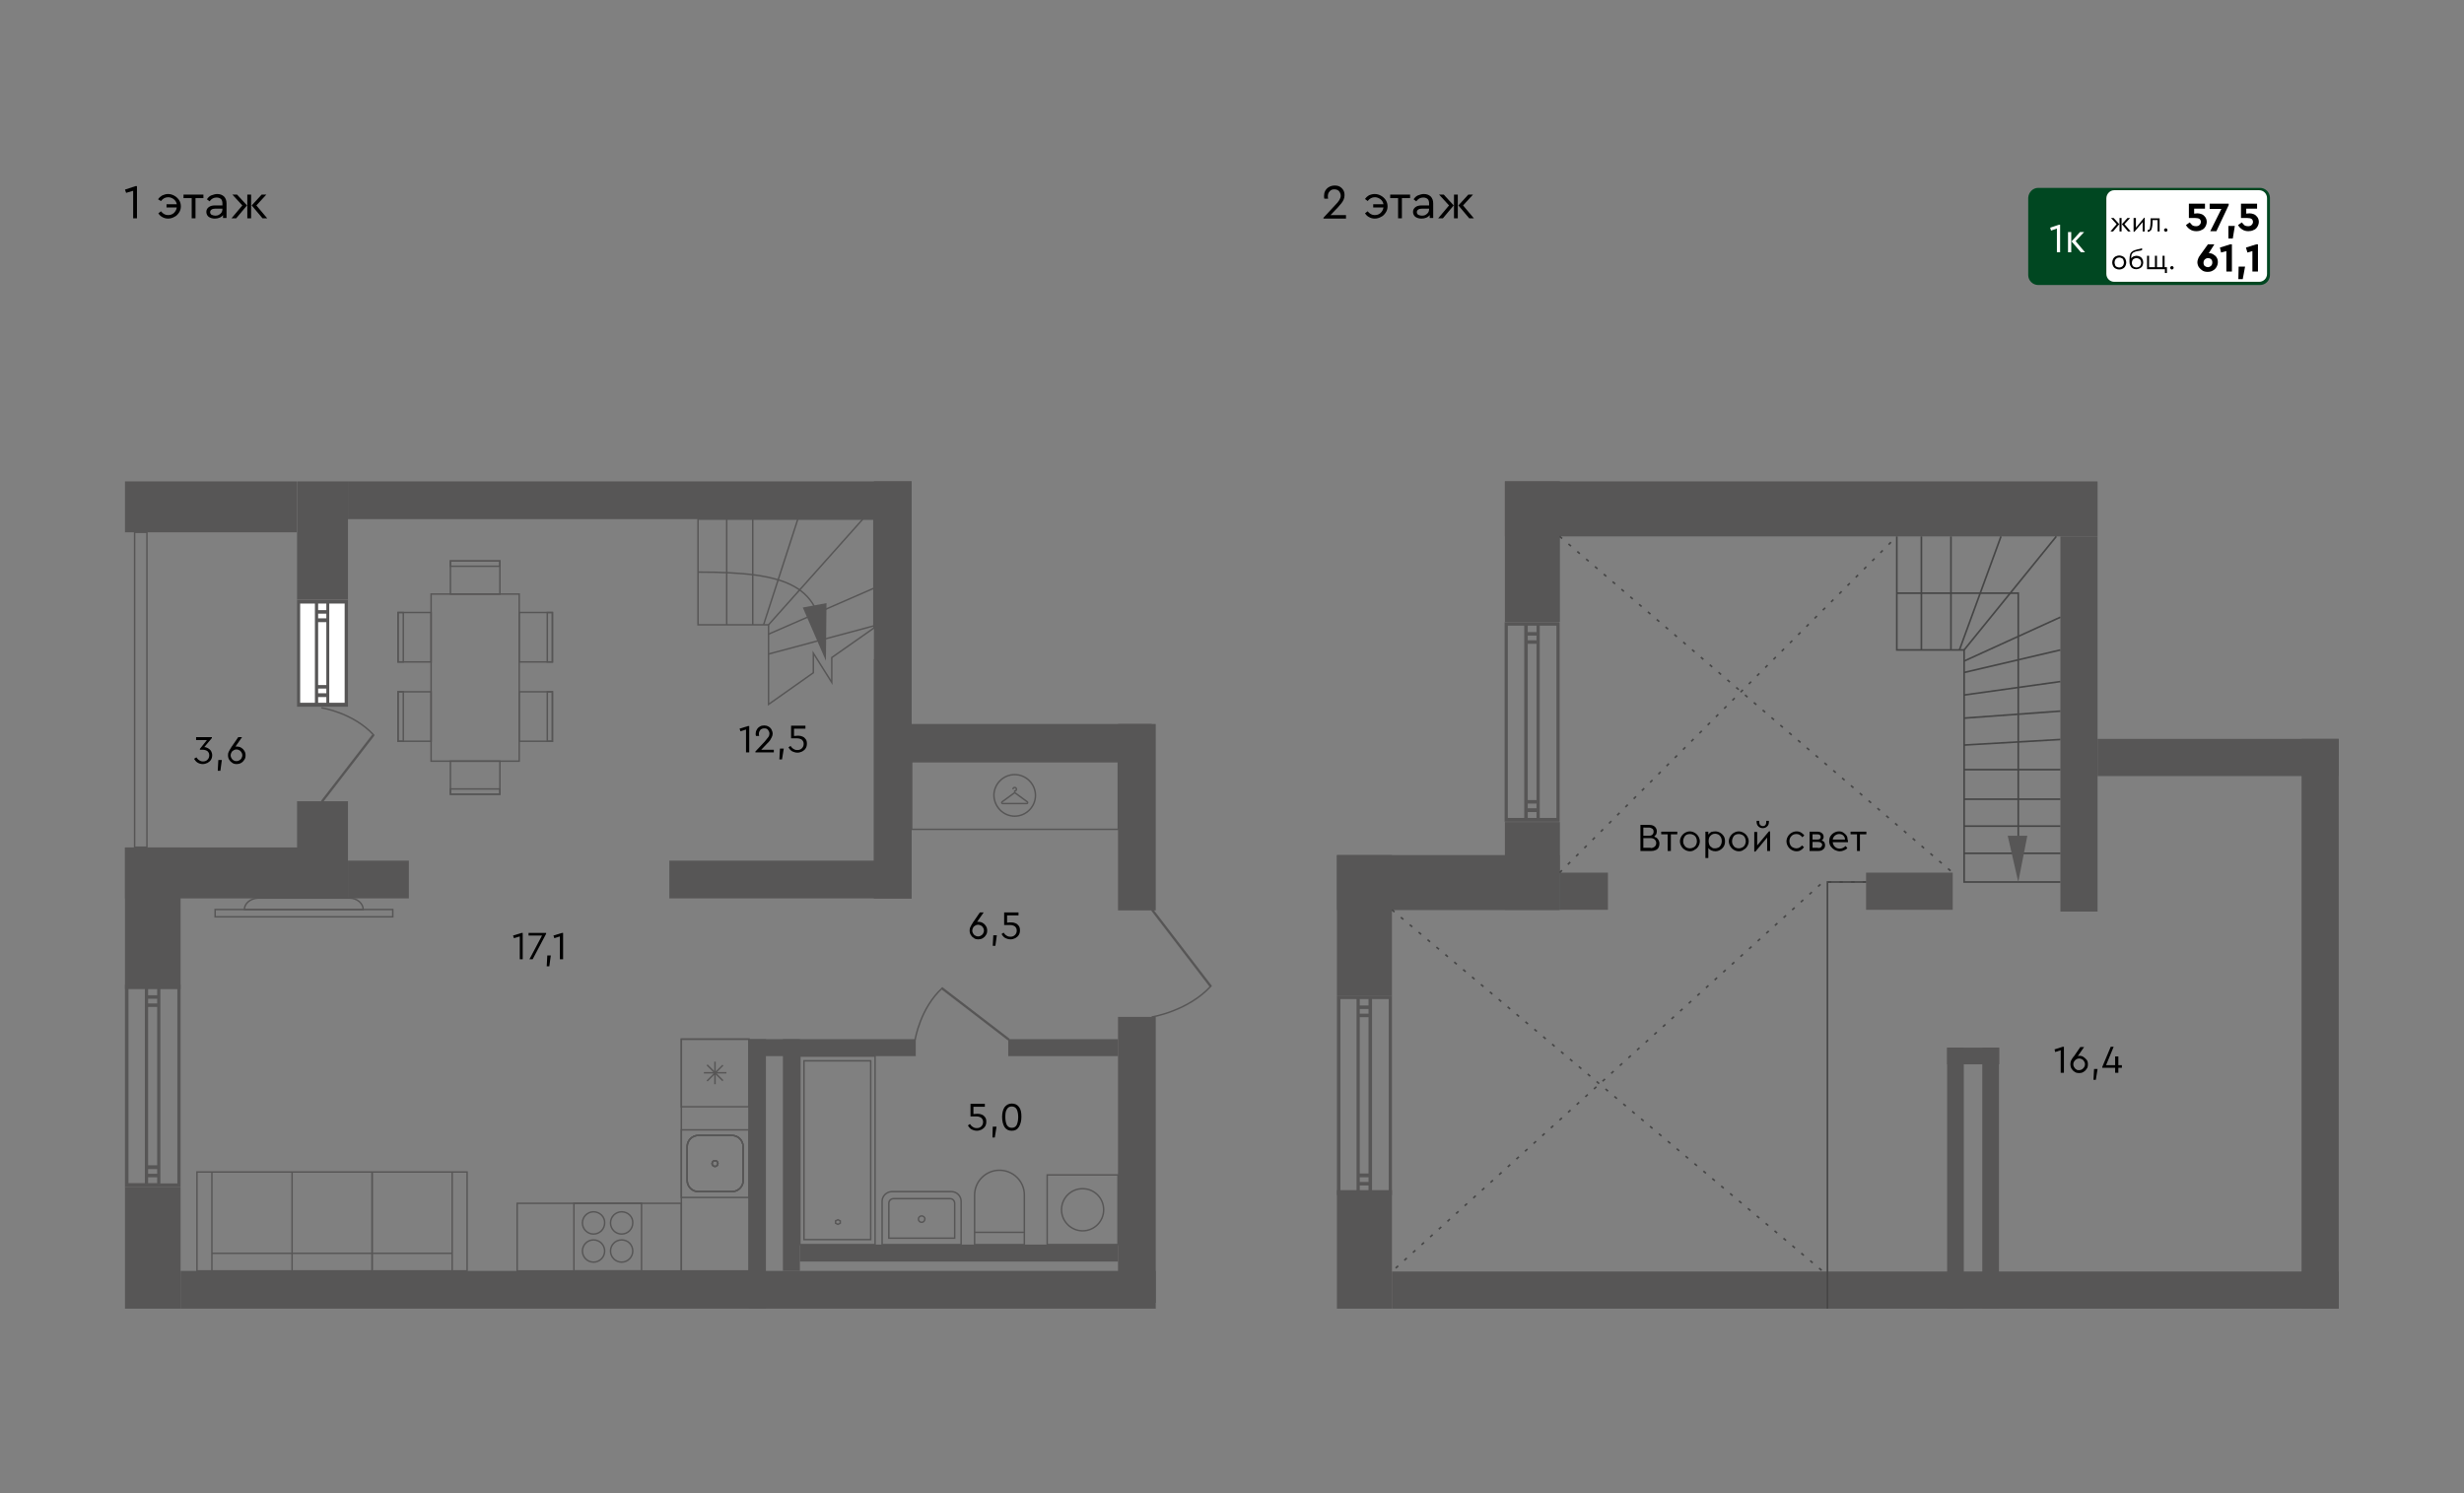 <?xml version="1.0" encoding="utf-8"?>
<!-- Generator: Adobe Illustrator 25.0.0, SVG Export Plug-In . SVG Version: 6.00 Build 0)  -->
<svg version="1.1" id="Слой_1" xmlns="http://www.w3.org/2000/svg" xmlns:xlink="http://www.w3.org/1999/xlink" x="0px" y="0px"
	 viewBox="0 0 841.9 510.2" style="enable-background:new 0 0 841.9 510.2;" xml:space="preserve">
<rect x="0" y="0" width="841.9" height="510.2" fill="#808080" stroke="none"/>
<style type="text/css">
	.st0{fill-rule:evenodd;clip-rule:evenodd;fill:#004721;}
	.st1{fill-rule:evenodd;clip-rule:evenodd;fill:#FFFFFF;}
	.st2{fill-rule:evenodd;clip-rule:evenodd;}
	.st3{fill-rule:evenodd;clip-rule:evenodd;fill:none;stroke:#575656;stroke-width:0.5;stroke-miterlimit:10;}
	
		.st4{fill-rule:evenodd;clip-rule:evenodd;fill:none;stroke:#575656;stroke-width:0.8;stroke-linecap:round;stroke-linejoin:round;stroke-miterlimit:10;}
	
		.st5{fill-rule:evenodd;clip-rule:evenodd;fill:none;stroke:#575656;stroke-width:0.5;stroke-linecap:round;stroke-linejoin:round;stroke-miterlimit:10;}
	.st6{fill-rule:evenodd;clip-rule:evenodd;fill:none;stroke:#575656;stroke-width:0.5;stroke-miterlimit:22.926;}
	.st7{fill-rule:evenodd;clip-rule:evenodd;fill:none;stroke:#575656;stroke-width:0.5;}
	.st8{fill-rule:evenodd;clip-rule:evenodd;fill:#575656;}
	.st9{fill-rule:evenodd;clip-rule:evenodd;fill:none;stroke:#464646;stroke-width:0.567;stroke-miterlimit:22.926;}
	
		.st10{fill-rule:evenodd;clip-rule:evenodd;fill:none;stroke:#464646;stroke-width:0.567;stroke-miterlimit:22.926;stroke-dasharray:1.134,2.835;}
	.st11{fill-rule:evenodd;clip-rule:evenodd;fill:#EEF4DD;}
	.st12{fill-rule:evenodd;clip-rule:evenodd;fill:#EBEAEB;}
</style>
<g>
	<path class="st0" d="M696.4,64.2h75.8c1.8,0,3.4,1.5,3.4,3.4V94c0,1.8-1.5,3.4-3.4,3.4h-75.8c-1.8,0-3.4-1.5-3.4-3.4V67.6    C693.1,65.7,694.6,64.2,696.4,64.2z"/>
	<path class="st1" d="M722.4,65h49.5c1.5,0,2.7,1.2,2.7,2.7v25.9c0,1.5-1.2,2.7-2.7,2.7h-49.5c-1.5,0-2.7-1.2-2.7-2.7V67.8    C719.7,66.3,720.9,65,722.4,65z"/>
	<polygon class="st1" points="703.9,76.8 703.9,86.2 702.8,86.2 702.8,78.1 700.8,78.8 700.5,77.8 703.5,76.8  "/>
	<path class="st1" d="M706.6,79.3h1.1v6.9h-1.1V79.3L706.6,79.3z M712.4,86.2h-1.4l-3.2-3.7l2.9-3.2h1.4l-2.9,3.1L712.4,86.2z"/>
	<path class="st2" d="M750.8,72.9c0.5,0,1,0.1,1.5,0.3c0.5,0.2,0.9,0.6,1.2,1c0.3,0.4,0.5,1,0.5,1.6c0,0.6-0.2,1.2-0.5,1.7    c-0.3,0.5-0.7,0.9-1.3,1.1c-0.5,0.3-1.1,0.4-1.8,0.4c-0.8,0-1.5-0.2-2.1-0.6c-0.6-0.4-1.1-0.9-1.4-1.5l1.3-0.9    c0.3,0.4,0.6,0.7,0.9,1c0.3,0.2,0.7,0.3,1.2,0.3c0.5,0,0.9-0.1,1.2-0.4c0.3-0.3,0.5-0.6,0.5-1.1c0-0.4-0.2-0.8-0.5-1    c-0.3-0.2-0.8-0.3-1.4-0.3h-2.2v-4.9h5.5v1.7h-3.7v1.7C750.1,73,750.4,72.9,750.8,72.9z"/>
	<polygon class="st2" points="761.5,69.6 761.5,70.1 757.3,79 755.2,79 759,71.4 755,71.4 755,69.6  "/>
	<polygon class="st2" points="761.4,77.2 763.6,77.2 762.9,81.5 761.4,81.5  "/>
	<path class="st2" d="M768.6,72.9c0.5,0,1,0.1,1.5,0.3c0.5,0.2,0.9,0.6,1.2,1c0.3,0.4,0.5,1,0.5,1.6c0,0.6-0.2,1.2-0.5,1.7    c-0.3,0.5-0.7,0.9-1.3,1.1c-0.5,0.3-1.2,0.4-1.8,0.4c-0.8,0-1.5-0.2-2.1-0.6c-0.6-0.4-1.1-0.9-1.4-1.5l1.3-0.9    c0.3,0.4,0.6,0.7,0.9,1c0.3,0.2,0.7,0.3,1.2,0.3c0.5,0,0.9-0.1,1.2-0.4c0.3-0.3,0.5-0.6,0.5-1.1c0-0.4-0.2-0.8-0.5-1    c-0.3-0.2-0.8-0.3-1.4-0.3h-2.2v-4.9h5.5v1.7h-3.7v1.7C767.9,73,768.2,72.9,768.6,72.9z"/>
	<path class="st2" d="M722.2,74.5l1.9,2.1l-2.1,2.5h-0.9l2.1-2.5l-1.9-2.1H722.2L722.2,74.5z M724.2,74.5h0.7v4.6h-0.7V74.5    L724.2,74.5z M728,79.1h-0.9l-2.1-2.5l1.9-2.1h0.9l-1.9,2.1L728,79.1z"/>
	<polygon class="st2" points="732.8,74.4 732.8,79.1 732.1,79.1 732.1,75.9 729.3,79.2 729,79.2 729,74.5 729.8,74.5 729.8,77.8     732.6,74.4  "/>
	<path class="st2" d="M737.9,74.5v4.6h-0.7v-3.9h-1.7l0,0.6c0,0.8-0.1,1.5-0.2,1.9c-0.1,0.5-0.2,0.9-0.5,1.1    c-0.2,0.2-0.5,0.4-0.8,0.4c-0.1,0-0.2,0-0.2,0v-0.6c0.1,0,0.1,0,0.2,0c0.3,0,0.5-0.2,0.6-0.7c0.1-0.5,0.2-1.2,0.2-2.1l0-1.2H737.9z    "/>
	<path class="st2" d="M740,79.2c-0.2,0-0.3-0.1-0.4-0.2c-0.1-0.1-0.2-0.3-0.2-0.4c0-0.2,0.1-0.3,0.2-0.4c0.1-0.1,0.3-0.2,0.4-0.2    c0.2,0,0.3,0.1,0.4,0.2c0.1,0.1,0.2,0.3,0.2,0.4c0,0.2-0.1,0.3-0.2,0.4C740.3,79.2,740.2,79.2,740,79.2z"/>
	<path class="st2" d="M724.1,92.1c-0.4,0-0.8-0.1-1.2-0.3c-0.4-0.2-0.7-0.5-0.9-0.9c-0.2-0.4-0.3-0.8-0.3-1.2c0-0.4,0.1-0.8,0.3-1.2    c0.2-0.4,0.5-0.7,0.9-0.9c0.4-0.2,0.8-0.3,1.2-0.3c0.4,0,0.8,0.1,1.2,0.3c0.4,0.2,0.7,0.5,0.9,0.9c0.2,0.4,0.3,0.8,0.3,1.2    c0,0.4-0.1,0.8-0.3,1.2c-0.2,0.4-0.5,0.7-0.9,0.9S724.6,92.1,724.1,92.1L724.1,92.1z M724.1,91.4c0.3,0,0.6-0.1,0.8-0.2    c0.3-0.2,0.5-0.4,0.6-0.6c0.1-0.3,0.2-0.6,0.2-0.9c0-0.3-0.1-0.6-0.2-0.9c-0.1-0.3-0.3-0.5-0.6-0.6c-0.3-0.2-0.5-0.2-0.8-0.2    c-0.3,0-0.6,0.1-0.8,0.2c-0.3,0.2-0.4,0.4-0.6,0.6c-0.1,0.3-0.2,0.6-0.2,0.9c0,0.3,0.1,0.6,0.2,0.9c0.1,0.3,0.3,0.5,0.6,0.6    C723.5,91.3,723.8,91.4,724.1,91.4z"/>
	<path class="st2" d="M730,87.4c0.4,0,0.8,0.1,1.2,0.3c0.4,0.2,0.6,0.5,0.8,0.8c0.2,0.4,0.3,0.7,0.3,1.2c0,0.4-0.1,0.8-0.3,1.2    c-0.2,0.4-0.5,0.6-0.9,0.8c-0.4,0.2-0.8,0.3-1.2,0.3c-0.5,0-0.9-0.1-1.2-0.3c-0.4-0.2-0.6-0.5-0.8-0.9c-0.2-0.4-0.3-0.8-0.3-1.3    v-0.8c0-0.7,0.1-1.3,0.2-1.7c0.1-0.5,0.4-0.8,0.8-1.1c0.4-0.3,1-0.5,1.8-0.7c0.8-0.1,1.3-0.3,1.5-0.4v0.7c-0.3,0.1-0.8,0.2-1.5,0.3    c-0.7,0.1-1.1,0.3-1.5,0.5c-0.3,0.2-0.5,0.5-0.6,0.8c-0.1,0.3-0.1,0.7-0.1,1.2c0.2-0.3,0.4-0.5,0.8-0.7    C729.4,87.5,729.7,87.4,730,87.4L730,87.4z M730,91.4c0.3,0,0.6-0.1,0.8-0.2c0.3-0.1,0.4-0.3,0.6-0.6c0.1-0.3,0.2-0.5,0.2-0.8    c0-0.3-0.1-0.6-0.2-0.8c-0.1-0.3-0.3-0.4-0.6-0.6c-0.3-0.1-0.5-0.2-0.8-0.2c-0.3,0-0.6,0.1-0.8,0.2s-0.5,0.3-0.6,0.6    c-0.1,0.3-0.2,0.5-0.2,0.8c0,0.3,0.1,0.6,0.2,0.8c0.1,0.3,0.3,0.5,0.6,0.6C729.4,91.3,729.7,91.4,730,91.4z"/>
	<polygon class="st2" points="739.7,92 733.6,92 733.6,87.4 734.3,87.4 734.3,91.3 736.3,91.3 736.3,87.4 737,87.4 737,91.3     738.9,91.3 738.9,87.4 739.6,87.4 739.6,91.3 740.4,91.3 740.4,93.3 739.7,93.3  "/>
	<path class="st2" d="M742.1,92.1c-0.2,0-0.3-0.1-0.4-0.2c-0.1-0.1-0.2-0.3-0.2-0.4c0-0.2,0.1-0.3,0.2-0.4c0.1-0.1,0.3-0.2,0.4-0.2    c0.2,0,0.3,0.1,0.4,0.2c0.1,0.1,0.2,0.3,0.2,0.4c0,0.2-0.1,0.3-0.2,0.4C742.4,92,742.3,92.1,742.1,92.1z"/>
	<path class="st2" d="M754.7,86.5c0.5,0,1,0.1,1.5,0.4c0.5,0.3,0.9,0.6,1.2,1.1c0.3,0.5,0.4,1,0.4,1.6c0,0.6-0.2,1.2-0.5,1.7    s-0.7,0.9-1.3,1.2c-0.5,0.3-1.1,0.4-1.7,0.4c-0.6,0-1.2-0.1-1.7-0.4c-0.5-0.3-0.9-0.7-1.3-1.2c-0.3-0.5-0.5-1.1-0.5-1.7    c0-0.4,0.1-0.7,0.2-1c0.1-0.3,0.2-0.6,0.4-0.9c0.2-0.3,0.4-0.6,0.7-1l2.3-3.2h2.2L754.7,86.5L754.7,86.5L754.7,86.5z M754.4,91.3    c0.4,0,0.8-0.2,1.1-0.5c0.3-0.3,0.4-0.7,0.4-1.1c0-0.5-0.1-0.8-0.4-1.1c-0.3-0.3-0.7-0.4-1.1-0.4c-0.4,0-0.8,0.2-1.1,0.5    c-0.3,0.3-0.4,0.7-0.4,1.1s0.1,0.8,0.4,1.1C753.6,91.1,754,91.3,754.4,91.3z"/>
	<polygon class="st2" points="762.6,83.5 762.6,92.8 760.7,92.8 760.7,85.8 758.9,86.3 758.5,84.6 762,83.5  "/>
	<polygon class="st2" points="764.9,91.1 767.1,91.1 766.3,95.4 764.8,95.4  "/>
	<polygon class="st2" points="771.5,83.5 771.5,92.8 769.6,92.8 769.6,85.8 767.9,86.3 767.4,84.6 770.9,83.5  "/>
	<polygon class="st2" points="46.8,63.6 46.8,74.6 45.5,74.6 45.5,65.2 43.1,65.9 42.7,64.8 46.3,63.6  "/>
	<path class="st2" d="M57.4,66.3c0.8,0,1.5,0.2,2.2,0.6c0.7,0.4,1.2,0.9,1.6,1.5c0.4,0.6,0.6,1.4,0.6,2.1c0,0.8-0.2,1.5-0.6,2.1    c-0.4,0.6-0.9,1.2-1.6,1.5c-0.7,0.4-1.4,0.6-2.2,0.6c-0.7,0-1.4-0.2-1.9-0.5c-0.6-0.3-1-0.7-1.4-1.3l0.9-0.7    c0.7,0.9,1.5,1.3,2.4,1.3c0.8,0,1.4-0.2,2-0.7c0.5-0.5,0.9-1.1,1-1.9h-3.5v-1.1h3.5c-0.1-0.7-0.5-1.3-1-1.7    c-0.5-0.4-1.2-0.7-1.9-0.7c-1,0-1.8,0.4-2.5,1.3L54,68.1c0.4-0.6,0.9-1,1.4-1.3C56.1,66.5,56.7,66.3,57.4,66.3z"/>
	<polygon class="st2" points="65.5,67.7 62.7,67.7 62.7,66.5 69.5,66.5 69.5,67.7 66.8,67.7 66.8,74.6 65.5,74.6  "/>
	<path class="st2" d="M74.2,66.3c1,0,1.7,0.3,2.3,0.8c0.6,0.6,0.9,1.4,0.9,2.4v5h-1.2v-1c-0.3,0.4-0.7,0.7-1.2,0.9    c-0.5,0.2-1,0.3-1.6,0.3c-0.8,0-1.5-0.2-2.1-0.6c-0.5-0.4-0.8-1-0.8-1.7c0-0.7,0.3-1.2,0.8-1.6c0.5-0.4,1.2-0.6,2.1-0.6h2.6v-0.7    c0-0.7-0.2-1.2-0.5-1.5c-0.4-0.3-0.8-0.5-1.5-0.5c-0.5,0-0.9,0.1-1.3,0.3c-0.4,0.2-0.7,0.5-1.1,1l-0.9-0.7c0.4-0.6,0.8-1,1.4-1.3    C72.9,66.5,73.6,66.3,74.2,66.3L74.2,66.3z M73.6,73.7c0.4,0,0.9-0.1,1.2-0.3c0.4-0.2,0.7-0.5,0.9-0.8c0.2-0.3,0.3-0.7,0.3-1.1    v-0.2h-2.4c-0.6,0-1,0.1-1.3,0.3c-0.3,0.2-0.5,0.5-0.5,0.9c0,0.4,0.2,0.7,0.5,0.9C72.8,73.6,73.2,73.7,73.6,73.7z"/>
	<path class="st2" d="M81,66.5l3.4,3.7l-3.7,4.4h-1.6l3.7-4.4l-3.4-3.7H81L81,66.5z M84.5,66.5h1.3v8.1h-1.3V66.5L84.5,66.5z     M91.3,74.6h-1.6L86,70.2l3.4-3.7H91l-3.4,3.7L91.3,74.6z"/>
	<path class="st2" d="M459.9,73.5v1.2h-7.7v-0.3l3.9-4.2c0.7-0.7,1.2-1.3,1.5-1.8c0.3-0.5,0.5-1,0.5-1.5c0-0.6-0.2-1.1-0.6-1.6    c-0.4-0.4-0.9-0.6-1.6-0.6c-0.7,0-1.2,0.2-1.6,0.7c-0.4,0.4-0.6,1-0.6,1.6c0,0.3,0,0.6,0.1,0.9h-1.3c-0.1-0.3-0.1-0.6-0.1-1    c0-0.6,0.1-1.1,0.4-1.7c0.3-0.5,0.7-1,1.3-1.3c0.5-0.3,1.2-0.5,1.9-0.5c0.7,0,1.3,0.1,1.8,0.4c0.5,0.3,0.9,0.7,1.2,1.2    c0.3,0.5,0.4,1.1,0.4,1.7c0,0.5-0.1,1-0.3,1.5c-0.2,0.5-0.5,0.9-0.8,1.3c-0.3,0.4-0.7,0.8-1.2,1.4l-2.5,2.6H459.9z"/>
	<path class="st2" d="M469.7,66.3c0.8,0,1.5,0.2,2.2,0.6c0.7,0.4,1.2,0.9,1.6,1.5s0.6,1.4,0.6,2.1c0,0.8-0.2,1.5-0.6,2.1    c-0.4,0.6-0.9,1.2-1.6,1.5c-0.7,0.4-1.4,0.6-2.2,0.6c-0.7,0-1.4-0.2-1.9-0.5c-0.6-0.3-1-0.7-1.4-1.3l0.9-0.7    c0.7,0.9,1.5,1.3,2.4,1.3c0.8,0,1.4-0.2,2-0.7c0.5-0.5,0.9-1.1,1-1.9h-3.5v-1.1h3.5c-0.1-0.7-0.5-1.3-1-1.7    c-0.5-0.4-1.2-0.7-1.9-0.7c-1,0-1.8,0.4-2.5,1.3l-0.9-0.7c0.4-0.6,0.9-1,1.4-1.3C468.3,66.5,469,66.3,469.7,66.3z"/>
	<polygon class="st2" points="477.7,67.7 475,67.7 475,66.5 481.8,66.5 481.8,67.7 479,67.7 479,74.6 477.7,74.6  "/>
	<path class="st2" d="M486.5,66.3c1,0,1.7,0.3,2.3,0.8c0.6,0.6,0.9,1.4,0.9,2.4v5h-1.2v-1c-0.3,0.4-0.7,0.7-1.2,0.9    c-0.5,0.2-1,0.3-1.6,0.3c-0.8,0-1.5-0.2-2.1-0.6c-0.5-0.4-0.8-1-0.8-1.7c0-0.7,0.3-1.2,0.8-1.6c0.5-0.4,1.2-0.6,2.1-0.6h2.6v-0.7    c0-0.7-0.2-1.2-0.5-1.5c-0.4-0.3-0.8-0.5-1.5-0.5c-0.5,0-0.9,0.1-1.3,0.3c-0.4,0.2-0.7,0.5-1.1,1l-0.9-0.7c0.4-0.6,0.8-1,1.4-1.3    C485.2,66.5,485.8,66.3,486.5,66.3L486.5,66.3z M485.9,73.7c0.4,0,0.9-0.1,1.2-0.3c0.4-0.2,0.7-0.5,0.9-0.8    c0.2-0.3,0.3-0.7,0.3-1.1v-0.2h-2.4c-0.6,0-1,0.1-1.3,0.3c-0.3,0.2-0.5,0.5-0.5,0.9c0,0.4,0.2,0.7,0.5,0.9    C485,73.6,485.4,73.7,485.9,73.7z"/>
	<path class="st2" d="M493.3,66.5l3.4,3.7l-3.7,4.4h-1.6l3.7-4.4l-3.4-3.7H493.3L493.3,66.5z M496.8,66.5h1.3v8.1h-1.3V66.5    L496.8,66.5z M503.6,74.6H502l-3.7-4.4l3.4-3.7h1.6l-3.4,3.7L503.6,74.6z"/>
	<rect x="232.8" y="355.1" class="st3" width="23.1" height="79.2"/>
	<g>
		<line class="st4" x1="393.8" y1="311.1" x2="413.5" y2="336.8"/>
		<path class="st5" d="M393.7,347.5c0,0,12.3-2,20.1-10.6"/>
	</g>
	<g>
		<line class="st4" x1="110.1" y1="273.8" x2="127.4" y2="251.4"/>
		<path class="st5" d="M110,241.9c0,0,10.8,1.7,17.7,9.3"/>
	</g>
	<rect x="311.5" y="260.3" class="st3" width="70.6" height="23.1"/>
	<path class="st3" d="M72.4,434.3h-5.1v-33.8h5.1V434.3L72.4,434.3z M159.6,434.3h-5.1v-33.8h5.1V434.3L159.6,434.3z M99.8,434.3    H72.4v-6h27.4V434.3L99.8,434.3z M99.8,428.3H72.4v-27.8h27.4V428.3L99.8,428.3z M127.1,434.3H99.8v-6h27.4V434.3L127.1,434.3z     M127.1,428.3H99.8v-27.8h27.4V428.3L127.1,428.3z M154.5,434.3h-27.4v-6h27.4V434.3L154.5,434.3z M154.5,428.3h-27.4v-27.8h27.4    V428.3z"/>
	<g>
		<rect x="232.8" y="386.1" class="st3" width="23.1" height="23.1"/>
		<path class="st3" d="M250.1,407.2h-11.5c-2.1,0-3.8-1.7-3.8-3.8v-11.6c0-2.1,1.7-3.8,3.8-3.8h11.5c2.1,0,3.8,1.7,3.8,3.8v11.6     C254,405.5,252.2,407.2,250.1,407.2z"/>
		<path class="st3" d="M250.1,407.2h-11.5c-2.1,0-3.8-1.7-3.8-3.8v-11.6c0-2.1,1.7-3.8,3.8-3.8h11.5c2.1,0,3.8,1.7,3.8,3.8v11.6     C254,405.5,252.2,407.2,250.1,407.2z"/>
		<path class="st3" d="M250.1,407.2h-11.5c-2.1,0-3.8-1.7-3.8-3.8v-11.6c0-2.1,1.7-3.8,3.8-3.8h11.5c2.1,0,3.8,1.7,3.8,3.8v11.6     C254,405.5,252.2,407.2,250.1,407.2z M250.1,407.2h-11.5c-2.1,0-3.8-1.7-3.8-3.8v-11.6c0-2.1,1.7-3.8,3.8-3.8h11.5     c2.1,0,3.8,1.7,3.8,3.8v11.6C254,405.5,252.2,407.2,250.1,407.2z"/>
		<path class="st3" d="M245.3,397.6c0-0.5-0.4-1-1-1c-0.5,0-1,0.4-1,1c0,0.5,0.4,1,1,1C244.9,398.6,245.3,398.1,245.3,397.6z"/>
		<path class="st3" d="M245.3,397.6c0-0.5-0.4-1-1-1c-0.5,0-1,0.4-1,1c0,0.5,0.4,1,1,1C244.9,398.6,245.3,398.1,245.3,397.6z"/>
		<path class="st3" d="M245.3,397.6c0-0.5-0.4-1-1-1c-0.5,0-1,0.4-1,1c0,0.5,0.4,1,1,1C244.9,398.6,245.3,398.1,245.3,397.6z      M245.3,397.6c0-0.5-0.4-1-1-1c-0.5,0-1,0.4-1,1c0,0.5,0.4,1,1,1C244.9,398.6,245.3,398.1,245.3,397.6z"/>
	</g>
	<path class="st3" d="M255.9,378.2h-23.1v-23.1h23.1V378.2L255.9,378.2z M244.3,362.8v7.7 M240.5,366.6h7.7 M241.6,363.9l5.4,5.4     M241.6,369.4l5.4-5.4"/>
	<g>
		<rect x="196.1" y="411.2" class="st3" width="23.1" height="23.1"/>
		<path class="st3" d="M212.4,423.7c-2.1,0-3.8,1.7-3.8,3.8s1.7,3.8,3.8,3.8c2.1,0,3.8-1.7,3.8-3.8S214.6,423.7,212.4,423.7z"/>
		<path class="st3" d="M202.8,423.7c-2.1,0-3.8,1.7-3.8,3.8s1.7,3.8,3.8,3.8c2.1,0,3.8-1.7,3.8-3.8S204.9,423.7,202.8,423.7z"/>
		<path class="st3" d="M212.4,414.1c-2.1,0-3.8,1.7-3.8,3.8c0,2.1,1.7,3.8,3.8,3.8c2.1,0,3.8-1.7,3.8-3.8     C216.3,415.8,214.6,414.1,212.4,414.1z"/>
		<path class="st3" d="M202.8,414.1c-2.1,0-3.8,1.7-3.8,3.8c0,2.1,1.7,3.8,3.8,3.8c2.1,0,3.8-1.7,3.8-3.8     C206.7,415.8,204.9,414.1,202.8,414.1z"/>
	</g>
	<path class="st6" d="M273.3,425.3v-64.4H299v64.4H273.3L273.3,425.3z M274.7,423.6v-61.1h22.8v61.1H274.7L274.7,423.6z     M286.3,418.4l-0.4-0.2l-0.4-0.2v-0.4v-0.4l0.4-0.2l0.4-0.2l0.4,0.2l0.4,0.2v0.4v0.4l-0.4,0.2L286.3,418.4L286.3,418.4z     M273.3,425.3v-64.4H299v64.4H273.3L273.3,425.3z M274.7,423.6v-61.1h22.8v61.1H274.7L274.7,423.6z M286.3,418.4l-0.4-0.2l-0.4-0.2    v-0.4v-0.4l0.4-0.2l0.4-0.2l0.4,0.2l0.4,0.2v0.4v0.4l-0.4,0.2L286.3,418.4z"/>
	<path class="st3" d="M301.4,410.5v14.8h27v-14.8c0-1.8-1.5-3.3-3.3-3.3h-20.5C302.9,407.3,301.4,408.7,301.4,410.5L301.4,410.5z     M303.7,423.1v-11.9c0-0.9,0.7-1.6,1.6-1.6h19.3c0.9,0,1.6,0.7,1.6,1.6v11.9H303.7L303.7,423.1z M314.9,415.5    c-0.6,0-1.1,0.5-1.1,1.1c0,0.6,0.5,1.1,1.1,1.1c0.6,0,1.1-0.5,1.1-1.1C316.1,416,315.5,415.5,314.9,415.5z"/>
	<path class="st3" d="M350,408.3v17h-17v-4.2v-12.7c0-4.7,3.8-8.5,8.5-8.5C346.2,399.9,350,403.7,350,408.3L350,408.3z M350,421.1    h-17"/>
	<g>
		<rect x="357.8" y="401.5" class="st7" width="24.2" height="23.8"/>
		<path class="st7" d="M362.7,413.4c0-4,3.2-7.2,7.2-7.2c4,0,7.2,3.2,7.2,7.2c0,4-3.2,7.2-7.2,7.2     C366,420.6,362.7,417.4,362.7,413.4z"/>
	</g>
	<g>
		<path class="st7" d="M346.7,278.9c3.9,0,7.1-3.2,7.1-7.1c0-3.9-3.2-7.1-7.1-7.1c-3.9,0-7.1,3.2-7.1,7.1     C339.7,275.7,342.8,278.9,346.7,278.9z"/>
		<path class="st3" d="M342.6,274.6h8.2c0.3,0,0.5-0.4,0.2-0.6l-4.1-3c-0.1-0.1-0.3-0.1-0.4,0l-4.1,3     C342.1,274.2,342.3,274.6,342.6,274.6z"/>
		<path class="st3" d="M346.1,269.7c0,0,0-0.6,0.6-0.6c0.6,0,0.6,0.6,0.6,0.6s0,0.6-0.6,0.6v0.4"/>
	</g>
	<g>
		<rect x="73.5" y="310.8" class="st3" width="60.7" height="2.5"/>
		<path class="st3" d="M83.5,310.8L83.5,310.8h40.6c0-2.1-2.1-3.9-4.7-3.9H88.2C85.6,307,83.5,308.7,83.5,310.8z"/>
	</g>
	<path class="st2" d="M69.8,255.3c0.5,0,0.9,0.2,1.3,0.4c0.4,0.2,0.7,0.5,1,0.9c0.2,0.4,0.4,0.9,0.4,1.4c0,0.6-0.1,1.1-0.4,1.6    c-0.3,0.5-0.7,0.8-1.2,1.1c-0.5,0.2-1,0.4-1.6,0.4c-0.7,0-1.3-0.2-1.8-0.5s-0.9-0.8-1.2-1.3l0.8-0.5c0.3,0.4,0.6,0.8,1,1    c0.4,0.3,0.8,0.4,1.3,0.4c0.6,0,1.1-0.2,1.5-0.6c0.4-0.4,0.6-0.9,0.6-1.5c0-0.6-0.2-1-0.6-1.4c-0.4-0.3-1-0.5-1.7-0.5h-0.9v-0.3    l2.4-3h-3.7v-1h5.4v0.3L69.8,255.3z"/>
	<polygon class="st2" points="74.6,259.7 75.8,259.7 75.3,263.4 74.4,263.4  "/>
	<path class="st2" d="M80.9,255.1c0.5,0,1,0.1,1.5,0.4c0.5,0.3,0.8,0.6,1.1,1.1c0.3,0.5,0.4,0.9,0.4,1.5c0,0.6-0.1,1.1-0.4,1.5    c-0.3,0.5-0.6,0.8-1.1,1.1c-0.5,0.3-1,0.4-1.5,0.4c-0.6,0-1.1-0.1-1.5-0.4c-0.5-0.3-0.8-0.6-1.1-1.1c-0.3-0.5-0.4-1-0.4-1.6    c0-0.5,0.1-0.9,0.3-1.2c0.2-0.4,0.4-0.8,0.8-1.4c0-0.1,0.1-0.1,0.1-0.2c0,0,0.1-0.1,0.1-0.1l2.2-3.2h1.3l-2.3,3.3    C80.4,255.1,80.6,255.1,80.9,255.1L80.9,255.1z M80.8,260.1c0.4,0,0.7-0.1,1-0.3c0.3-0.2,0.6-0.4,0.7-0.7c0.2-0.3,0.3-0.7,0.3-1    c0-0.4-0.1-0.7-0.3-1c-0.2-0.3-0.4-0.6-0.7-0.7c-0.3-0.2-0.7-0.3-1-0.3c-0.4,0-0.7,0.1-1,0.3c-0.3,0.2-0.6,0.4-0.7,0.7    c-0.2,0.3-0.3,0.7-0.3,1c0,0.4,0.1,0.7,0.3,1c0.2,0.3,0.4,0.6,0.7,0.7C80,260,80.4,260.1,80.8,260.1z"/>
	<polygon class="st2" points="256,248.1 256,257.1 254.9,257.1 254.9,249.3 253,249.9 252.7,249 255.6,248.1  "/>
	<path class="st2" d="M264.4,256.1v1h-6.3v-0.3l3.2-3.4c0.5-0.6,0.9-1.1,1.2-1.5c0.3-0.4,0.4-0.8,0.4-1.2c0-0.5-0.2-0.9-0.5-1.3    c-0.3-0.4-0.7-0.5-1.3-0.5c-0.5,0-1,0.2-1.3,0.5c-0.3,0.4-0.5,0.8-0.5,1.3c0,0.3,0,0.5,0.1,0.8h-1.1c-0.1-0.2-0.1-0.5-0.1-0.8    c0-0.5,0.1-0.9,0.4-1.4c0.2-0.4,0.6-0.8,1-1c0.4-0.3,1-0.4,1.5-0.4c0.5,0,1,0.1,1.5,0.4c0.4,0.2,0.8,0.6,1,1    c0.2,0.4,0.4,0.9,0.4,1.4c0,0.4-0.1,0.8-0.3,1.2c-0.2,0.4-0.4,0.7-0.6,1.1c-0.2,0.3-0.6,0.7-1,1.1l-2,2.1H264.4z"/>
	<polygon class="st2" points="266.5,255.8 267.8,255.8 267.2,259.5 266.3,259.5  "/>
	<path class="st2" d="M272.7,251.4c0.6,0,1.1,0.1,1.5,0.3c0.5,0.2,0.8,0.5,1.1,0.9c0.3,0.4,0.4,0.9,0.4,1.5c0,0.6-0.1,1.1-0.4,1.6    c-0.3,0.5-0.7,0.8-1.2,1.1c-0.5,0.2-1,0.4-1.6,0.4c-0.7,0-1.3-0.2-1.9-0.5c-0.5-0.3-0.9-0.8-1.2-1.3l0.7-0.5c0.3,0.4,0.6,0.8,1,1    c0.4,0.3,0.8,0.4,1.4,0.4c0.6,0,1.1-0.2,1.5-0.6c0.4-0.4,0.6-0.9,0.6-1.5c0-0.6-0.2-1-0.6-1.4c-0.4-0.3-1-0.5-1.7-0.5h-2v-4.3h4.9    v1h-3.9v2.5C271.8,251.5,272.2,251.4,272.7,251.4z"/>
	<path class="st2" d="M334.3,315c0.5,0,1,0.1,1.5,0.4c0.5,0.3,0.8,0.6,1.1,1.1c0.3,0.5,0.4,0.9,0.4,1.5c0,0.6-0.1,1.1-0.4,1.5    c-0.3,0.5-0.6,0.8-1.1,1.1c-0.5,0.3-1,0.4-1.5,0.4c-0.6,0-1.1-0.1-1.5-0.4c-0.5-0.3-0.8-0.6-1.1-1.1c-0.3-0.5-0.4-1-0.4-1.6    c0-0.5,0.1-0.9,0.3-1.2c0.2-0.4,0.4-0.8,0.8-1.4c0-0.1,0.1-0.1,0.1-0.2c0,0,0.1-0.1,0.1-0.1l2.2-3.2h1.3l-2.3,3.3    C333.8,315,334.1,315,334.3,315L334.3,315z M334.2,320c0.4,0,0.7-0.1,1-0.3c0.3-0.2,0.6-0.4,0.7-0.7c0.2-0.3,0.3-0.7,0.3-1    c0-0.4-0.1-0.7-0.3-1c-0.2-0.3-0.4-0.6-0.7-0.7c-0.3-0.2-0.7-0.3-1-0.3c-0.4,0-0.7,0.1-1,0.3c-0.3,0.2-0.6,0.4-0.7,0.7    c-0.2,0.3-0.3,0.7-0.3,1c0,0.4,0.1,0.7,0.3,1c0.2,0.3,0.4,0.6,0.7,0.7C333.5,319.9,333.8,320,334.2,320z"/>
	<polygon class="st2" points="339.4,319.6 340.6,319.6 340.1,323.2 339.2,323.2  "/>
	<path class="st2" d="M345.5,315.2c0.6,0,1.1,0.1,1.5,0.3c0.5,0.2,0.8,0.5,1.1,0.9c0.3,0.4,0.4,0.9,0.4,1.5c0,0.6-0.1,1.1-0.4,1.6    c-0.3,0.5-0.7,0.8-1.2,1.1c-0.5,0.2-1,0.4-1.6,0.4c-0.7,0-1.3-0.2-1.9-0.5c-0.5-0.3-0.9-0.8-1.2-1.3l0.7-0.5c0.3,0.4,0.6,0.8,1,1    c0.4,0.3,0.8,0.4,1.4,0.4c0.6,0,1.1-0.2,1.5-0.6c0.4-0.4,0.6-0.9,0.6-1.5c0-0.6-0.2-1-0.6-1.4c-0.4-0.3-1-0.5-1.7-0.5h-2v-4.3h4.9    v1h-3.9v2.5C344.7,315.2,345.1,315.2,345.5,315.2z"/>
	<path class="st2" d="M334,380.6c0.6,0,1.1,0.1,1.5,0.3c0.5,0.2,0.8,0.5,1.1,0.9c0.3,0.4,0.4,0.9,0.4,1.5c0,0.6-0.1,1.1-0.4,1.6    c-0.3,0.5-0.7,0.8-1.2,1.1c-0.5,0.2-1,0.4-1.6,0.4c-0.7,0-1.3-0.2-1.9-0.5c-0.5-0.3-0.9-0.8-1.2-1.3l0.7-0.5c0.3,0.4,0.6,0.8,1,1    c0.4,0.3,0.8,0.4,1.4,0.4c0.6,0,1.1-0.2,1.5-0.6c0.4-0.4,0.6-0.9,0.6-1.5c0-0.6-0.2-1-0.6-1.4c-0.4-0.3-1-0.5-1.7-0.5h-2v-4.3h4.9    v1h-3.9v2.5C333.1,380.7,333.6,380.6,334,380.6z"/>
	<polygon class="st2" points="339.2,385 340.5,385 339.9,388.7 339.1,388.7  "/>
	<path class="st2" d="M345.7,386.4c-1.1,0-1.9-0.4-2.5-1.3c-0.5-0.9-0.8-2-0.8-3.4c0-1.4,0.3-2.5,0.8-3.3c0.6-0.8,1.4-1.3,2.5-1.3    c1.1,0,1.9,0.4,2.5,1.2c0.6,0.8,0.8,1.9,0.8,3.3s-0.3,2.5-0.8,3.4C347.6,386,346.8,386.4,345.7,386.4L345.7,386.4z M345.7,385.4    c0.8,0,1.3-0.3,1.7-1c0.3-0.7,0.5-1.6,0.5-2.7c0-1.1-0.2-2-0.5-2.6c-0.3-0.6-0.9-1-1.7-1c-0.8,0-1.3,0.3-1.7,1    c-0.4,0.6-0.5,1.5-0.5,2.6c0,1.1,0.2,2.1,0.5,2.7C344.4,385.1,345,385.4,345.7,385.4z"/>
	<polygon class="st2" points="178.6,318.8 178.6,327.8 177.6,327.8 177.6,320 175.6,320.6 175.3,319.7 178.2,318.8  "/>
	<polygon class="st2" points="186.6,318.8 186.6,319.1 182,327.8 180.9,327.8 185.2,319.7 180.6,319.7 180.6,318.8  "/>
	<polygon class="st2" points="187,326.5 188.2,326.5 187.7,330.2 186.8,330.2  "/>
	<polygon class="st2" points="192.4,318.8 192.4,327.8 191.3,327.8 191.3,320 189.4,320.6 189.1,319.7 192,318.8  "/>
	<path class="st8" d="M49.5,404.3v-66.6h-5.6v66.6H49.5L49.5,404.3z M50.6,337.8v2.3h3.1v-2.3H50.6L50.6,337.8z M54.8,337.8v66.6    h5.8v-66.6H54.8L54.8,337.8z M53.7,404.3v-2h-3.1v2H53.7L53.7,404.3z M61.7,337.1v68.5h-19v-69.1h19V337.1L61.7,337.1z M53.7,401.1    v-1.6h-3.1v1.6H53.7L53.7,401.1z M53.7,398.2v-54.1h-3.1v54.1H53.7L53.7,398.2z M53.7,342.9v-1.6h-3.1v1.6H53.7z"/>
	<rect x="42.7" y="289.6" class="st8" width="76.1" height="17.4"/>
	<rect x="101.5" y="273.8" class="st8" width="17.4" height="33.1"/>
	<rect x="42.7" y="405.6" class="st8" width="19" height="41.6"/>
	<rect x="42.7" y="289.6" class="st8" width="19" height="48.4"/>
	<rect x="101.5" y="164.5" class="st8" width="17.4" height="40.4"/>
	<rect x="298.6" y="225.3" class="st8" width="12.9" height="81.7"/>
	<rect x="228.7" y="294.1" class="st8" width="82.8" height="12.9"/>
	<rect x="311.5" y="247.4" class="st8" width="82" height="12.9"/>
	<rect x="118.9" y="164.5" class="st8" width="192.6" height="12.9"/>
	<rect x="298.6" y="164.5" class="st8" width="12.9" height="142.5"/>
	<rect x="382" y="247.4" class="st8" width="12.9" height="63.7"/>
	<rect x="61.7" y="434.3" class="st8" width="333.2" height="12.9"/>
	<rect x="382" y="347.5" class="st8" width="12.9" height="97.7"/>
	<rect x="255.9" y="355.1" class="st8" width="5.8" height="92.1"/>
	<rect x="255.9" y="355.1" class="st8" width="57" height="5.8"/>
	<rect x="273.3" y="425.3" class="st8" width="108.7" height="5.8"/>
	<rect x="344.5" y="355.1" class="st8" width="37.5" height="5.8"/>
	<rect x="267.5" y="355.1" class="st8" width="5.8" height="79.2"/>
	<g>
		<line class="st4" x1="344.5" y1="355.1" x2="322.1" y2="337.9"/>
		<path class="st5" d="M312.7,355.2c0,0,1.7-10.7,9.3-17.6"/>
	</g>
	<rect x="176.7" y="411.2" class="st3" width="56.1" height="23.1"/>
	<g>
		<g>
			<rect x="177.4" y="236.4" class="st3" width="11.3" height="16.9"/>
			<rect x="187" y="236.4" class="st3" width="1.8" height="16.9"/>
		</g>
		<g>
			<rect x="136" y="236.4" class="st3" width="11.3" height="16.9"/>
			<rect x="136" y="236.4" class="st3" width="1.8" height="16.9"/>
		</g>
		<rect x="147.3" y="203" class="st3" width="30.1" height="57.1"/>
		<g>
			<rect x="177.4" y="209.3" class="st3" width="11.3" height="16.9"/>
			<rect x="187" y="209.3" class="st3" width="1.8" height="16.9"/>
		</g>
		<g>
			<rect x="153.9" y="191.7" class="st3" width="16.9" height="11.3"/>
			<rect x="153.9" y="191.7" class="st3" width="16.9" height="1.8"/>
		</g>
		<g>
			<rect x="153.9" y="260.1" class="st3" width="16.9" height="11.3"/>
			<rect x="153.9" y="269.6" class="st3" width="16.9" height="1.8"/>
		</g>
		<g>
			<rect x="136" y="209.3" class="st3" width="11.3" height="16.9"/>
			<rect x="136" y="209.3" class="st3" width="1.8" height="16.9"/>
		</g>
	</g>
	<rect x="102.5" y="206.2" class="st1" width="15.3" height="34"/>
	<path class="st8" d="M107.6,240.2v-34h-5.1v34H107.6L107.6,240.2z M108.7,206.2v2.3h2.8v-2.3H108.7L108.7,206.2z M112.5,206.2v34    h5.3v-34H112.5L112.5,206.2z M111.5,240.2v-2h-2.8v2H111.5L111.5,240.2z M118.9,205.6v35.9h-17.4V205h17.4V205.6L118.9,205.6z     M111.5,236.9v-1.6h-2.8v1.6H111.5L111.5,236.9z M111.5,234.1v-21.5h-2.8v21.5H111.5L111.5,234.1z M111.5,211.3v-1.6h-2.8v1.6    H111.5z"/>
	<rect x="42.7" y="164.5" class="st8" width="58.7" height="17.4"/>
	<rect x="118.9" y="294.1" class="st8" width="20.8" height="12.9"/>
	<polygon class="st3" points="298.6,177.4 238.5,177.4 238.5,213.5 262.6,213.5 262.6,240.7 277.9,229.9 277.9,223.2 284.2,233.2     284.2,224.7 298.6,214.6  "/>
	<line class="st3" x1="248.3" y1="177.4" x2="248.3" y2="213.5"/>
	<line class="st3" x1="257.2" y1="177.4" x2="257.2" y2="213.5"/>
	<line class="st3" x1="260.9" y1="213.5" x2="272.6" y2="177.4"/>
	<line class="st3" x1="262.6" y1="213.5" x2="294.8" y2="177.4"/>
	<line class="st3" x1="262.6" y1="216.7" x2="298.6" y2="201"/>
	<line class="st3" x1="262.6" y1="223.5" x2="300.3" y2="213.4"/>
	<path class="st3" d="M238.5,195.5c30.8,0,42.8,4.3,42.8,26.8"/>
	<polygon class="st8" points="282.4,206.1 282.2,225.8 274.3,207.6  "/>
	<rect x="46" y="181.9" class="st3" width="4.2" height="107.6"/>
	<rect x="514.2" y="164.5" class="st8" width="202.5" height="18.8"/>
	<rect x="514.2" y="164.5" class="st8" width="18.8" height="48"/>
	<rect x="456.8" y="292.2" class="st8" width="18.8" height="48"/>
	<rect x="514.2" y="280.9" class="st8" width="18.8" height="30"/>
	<rect x="456.8" y="292.2" class="st8" width="76.1" height="18.8"/>
	<rect x="456.8" y="406.7" class="st8" width="18.8" height="40.5"/>
	<rect x="704" y="183.3" class="st8" width="12.7" height="128.2"/>
	<rect x="786.4" y="252.5" class="st8" width="12.7" height="194.7"/>
	<rect x="716.7" y="252.5" class="st8" width="82.4" height="12.7"/>
	<rect x="532.9" y="298.2" class="st8" width="16.5" height="12.7"/>
	<rect x="475.6" y="434.5" class="st8" width="323.5" height="12.7"/>
	<rect x="637.6" y="298.2" class="st8" width="29.6" height="12.7"/>
	<rect x="665.3" y="358" class="st8" width="5.7" height="89.2"/>
	<rect x="677.3" y="358" class="st8" width="5.7" height="89.2"/>
	<rect x="665.3" y="358" class="st8" width="17.8" height="5.7"/>
	<path class="st8" d="M520.8,279.5v-65.7h-5.6v65.7H520.8L520.8,279.5z M522,213.8v2.2h3v-2.2H522L522,213.8z M526.1,213.8v65.7h5.7    v-65.7H526.1L526.1,213.8z M525,279.5v-2h-3v2H525L525,279.5z M532.9,213.2v67.6h-18.8v-68.2h18.8V213.2L532.9,213.2z M525,276.2    v-1.6h-3v1.6H525L525,276.2z M525,273.4v-53.4h-3v53.4H525L525,273.4z M525,218.8v-1.6h-3v1.6H525z"/>
	<path class="st8" d="M463.5,407.1v-65.7H458v65.7H463.5L463.5,407.1z M464.6,341.4v2.2h3v-2.2H464.6L464.6,341.4z M468.8,341.4    v65.7h5.7v-65.7H468.8L468.8,341.4z M467.6,407.1v-2h-3v2H467.6L467.6,407.1z M475.6,340.8v67.6h-18.8v-68.2h18.8V340.8    L475.6,340.8z M467.6,403.9v-1.6h-3v1.6H467.6L467.6,403.9z M467.6,401v-53.4h-3V401H467.6L467.6,401z M467.6,346.4v-1.6h-3v1.6    H467.6z"/>
	<polyline class="st9" points="648.1,183.3 648.1,222.1 671.1,222.1 671.1,301.4 704,301.4  "/>
	<line class="st9" x1="656.5" y1="183.3" x2="656.5" y2="222.1"/>
	<line class="st9" x1="666.6" y1="183.3" x2="666.6" y2="222.1"/>
	<line class="st9" x1="683.7" y1="183.3" x2="669.5" y2="222.1"/>
	<line class="st9" x1="671.1" y1="222.1" x2="702.6" y2="183.3"/>
	<line class="st9" x1="671.1" y1="225.9" x2="704" y2="210.9"/>
	<line class="st9" x1="671.1" y1="229.8" x2="704" y2="222.1"/>
	<line class="st9" x1="671.1" y1="237.5" x2="704" y2="232.9"/>
	<line class="st9" x1="671.1" y1="245.4" x2="704" y2="243"/>
	<line class="st9" x1="671.1" y1="254.6" x2="704" y2="252.7"/>
	<line class="st9" x1="671.1" y1="263" x2="704" y2="263"/>
	<line class="st9" x1="671.1" y1="273.1" x2="704" y2="273.1"/>
	<line class="st9" x1="671.1" y1="282.3" x2="704" y2="282.3"/>
	<line class="st9" x1="671.1" y1="291.6" x2="704" y2="291.6"/>
	<polyline class="st9" points="648.1,202.7 689.6,202.7 689.6,291.6  "/>
	<polygon class="st8" points="692.7,285.6 689.6,301.4 686,285.6  "/>
	<line class="st10" x1="532.9" y1="183.3" x2="667.2" y2="298.2"/>
	<line class="st10" x1="532.9" y1="298.2" x2="648.1" y2="183.3"/>
	<line class="st10" x1="475.6" y1="310.9" x2="622.9" y2="434.5"/>
	<polyline class="st10" points="637.6,301.4 622.9,301.4 475.6,434.5  "/>
	<polyline class="st9" points="624.4,447.2 624.4,301.4 637.6,301.4  "/>
	<polygon class="st2" points="705.2,357.7 705.2,366.6 704.1,366.6 704.1,358.9 702.2,359.5 702,358.6 704.8,357.7  "/>
	<path class="st2" d="M710.5,360.8c0.5,0,1,0.1,1.4,0.4c0.4,0.3,0.8,0.6,1.1,1c0.3,0.4,0.4,0.9,0.4,1.5c0,0.6-0.1,1.1-0.4,1.5    c-0.3,0.5-0.6,0.8-1.1,1.1c-0.5,0.3-1,0.4-1.5,0.4c-0.5,0-1.1-0.1-1.5-0.4c-0.5-0.3-0.8-0.6-1.1-1.1c-0.3-0.5-0.4-1-0.4-1.5    c0-0.5,0.1-0.9,0.2-1.2c0.2-0.4,0.4-0.8,0.8-1.3c0-0.1,0.1-0.1,0.1-0.1c0,0,0.1-0.1,0.1-0.1l2.2-3.2h1.3l-2.3,3.3    C710,360.8,710.2,360.8,710.5,360.8L710.5,360.8z M710.4,365.7c0.4,0,0.7-0.1,1-0.3c0.3-0.2,0.5-0.4,0.7-0.7c0.2-0.3,0.3-0.7,0.3-1    c0-0.4-0.1-0.7-0.3-1c-0.2-0.3-0.4-0.6-0.7-0.7c-0.3-0.2-0.6-0.3-1-0.3s-0.7,0.1-1,0.3c-0.3,0.2-0.5,0.4-0.7,0.7    c-0.2,0.3-0.3,0.6-0.3,1c0,0.4,0.1,0.7,0.3,1c0.2,0.3,0.4,0.6,0.7,0.7C709.6,365.7,710,365.7,710.4,365.7z"/>
	<polygon class="st2" points="715.5,365.3 716.7,365.3 716.1,369 715.3,369  "/>
	<polygon class="st2" points="725,364.9 723.8,364.9 723.8,366.6 722.7,366.6 722.7,364.9 718.3,364.9 718.3,364.6 721.2,357.7     722.2,357.7 719.6,364 722.7,364 722.7,361 723.8,361 723.8,364 725,364  "/>
	<path class="st2" d="M565.2,285.9c0.5,0.2,1,0.4,1.3,0.9c0.3,0.4,0.5,0.9,0.5,1.5c0,0.5-0.1,0.9-0.3,1.3c-0.2,0.4-0.5,0.7-1,0.9    c-0.4,0.2-0.9,0.3-1.5,0.3h-3.7v-8.9h3.1c0.8,0,1.4,0.2,1.8,0.6c0.5,0.4,0.7,1,0.7,1.6c0,0.4-0.1,0.7-0.2,1    C565.6,285.4,565.4,285.7,565.2,285.9L565.2,285.9z M561.5,282.8v2.8h1.9c0.5,0,0.9-0.1,1.2-0.4c0.3-0.3,0.4-0.6,0.4-1    c0-0.4-0.1-0.8-0.4-1c-0.3-0.2-0.7-0.4-1.2-0.4H561.5L561.5,282.8z M564,289.8c0.6,0,1-0.2,1.4-0.5c0.3-0.3,0.5-0.7,0.5-1.2    c0-0.5-0.2-0.9-0.5-1.2c-0.3-0.3-0.8-0.5-1.4-0.5h-2.5v3.3H564z"/>
	<polygon class="st2" points="569.8,285.1 567.6,285.1 567.6,284.2 573.1,284.2 573.1,285.1 570.9,285.1 570.9,290.8 569.8,290.8      "/>
	<path class="st2" d="M577.4,290.9c-0.6,0-1.2-0.2-1.7-0.5c-0.5-0.3-0.9-0.7-1.2-1.2c-0.3-0.5-0.5-1.1-0.5-1.7    c0-0.6,0.2-1.2,0.5-1.7c0.3-0.5,0.7-0.9,1.2-1.2s1.1-0.5,1.7-0.5c0.6,0,1.2,0.2,1.7,0.5c0.5,0.3,0.9,0.7,1.2,1.2    c0.3,0.5,0.5,1.1,0.5,1.7c0,0.6-0.2,1.2-0.5,1.7c-0.3,0.5-0.7,0.9-1.3,1.2C578.6,290.7,578.1,290.9,577.4,290.9L577.4,290.9z     M577.4,289.9c0.4,0,0.8-0.1,1.2-0.3c0.4-0.2,0.7-0.5,0.9-0.9c0.2-0.4,0.3-0.8,0.3-1.2c0-0.5-0.1-0.9-0.3-1.3    c-0.2-0.4-0.5-0.7-0.9-0.9c-0.4-0.2-0.8-0.3-1.2-0.3c-0.4,0-0.9,0.1-1.2,0.3c-0.4,0.2-0.6,0.5-0.8,0.9c-0.2,0.4-0.3,0.8-0.3,1.3    c0,0.5,0.1,0.9,0.3,1.2c0.2,0.4,0.5,0.7,0.8,0.9C576.6,289.8,577,289.9,577.4,289.9z"/>
	<path class="st2" d="M586.1,284.1c0.6,0,1.2,0.2,1.7,0.5c0.5,0.3,0.9,0.7,1.2,1.2c0.3,0.5,0.4,1.1,0.4,1.7c0,0.6-0.1,1.2-0.4,1.7    c-0.3,0.5-0.7,0.9-1.2,1.2c-0.5,0.3-1,0.5-1.7,0.5c-0.5,0-0.9-0.1-1.4-0.3c-0.4-0.2-0.8-0.5-1-0.8v3.4h-1v-9h1v1    c0.3-0.4,0.6-0.7,1-0.9C585.1,284.2,585.6,284.1,586.1,284.1L586.1,284.1z M586,289.9c0.4,0,0.8-0.1,1.2-0.3    c0.4-0.2,0.6-0.5,0.8-0.9c0.2-0.4,0.3-0.8,0.3-1.3c0-0.5-0.1-0.9-0.3-1.3c-0.2-0.4-0.5-0.7-0.8-0.9c-0.4-0.2-0.8-0.3-1.2-0.3    c-0.4,0-0.8,0.1-1.1,0.3c-0.3,0.2-0.6,0.5-0.8,0.8c-0.2,0.4-0.3,0.8-0.3,1.4c0,0.5,0.1,1,0.3,1.4c0.2,0.4,0.5,0.6,0.8,0.8    C585.2,289.9,585.6,289.9,586,289.9z"/>
	<path class="st2" d="M594.1,290.9c-0.6,0-1.2-0.2-1.7-0.5c-0.5-0.3-0.9-0.7-1.2-1.2c-0.3-0.5-0.5-1.1-0.5-1.7    c0-0.6,0.2-1.2,0.5-1.7c0.3-0.5,0.7-0.9,1.2-1.2c0.5-0.3,1.1-0.5,1.7-0.5c0.6,0,1.2,0.2,1.7,0.5c0.5,0.3,0.9,0.7,1.2,1.2    c0.3,0.5,0.5,1.1,0.5,1.7c0,0.6-0.2,1.2-0.5,1.7c-0.3,0.5-0.7,0.9-1.3,1.2C595.4,290.7,594.8,290.9,594.1,290.9L594.1,290.9z     M594.1,289.9c0.4,0,0.8-0.1,1.2-0.3c0.4-0.2,0.7-0.5,0.9-0.9c0.2-0.4,0.3-0.8,0.3-1.2c0-0.5-0.1-0.9-0.3-1.3    c-0.2-0.4-0.5-0.7-0.9-0.9c-0.4-0.2-0.8-0.3-1.2-0.3c-0.4,0-0.9,0.1-1.2,0.3c-0.4,0.2-0.6,0.5-0.8,0.9c-0.2,0.4-0.3,0.8-0.3,1.3    c0,0.5,0.1,0.9,0.3,1.2c0.2,0.4,0.5,0.7,0.8,0.9C593.3,289.8,593.7,289.9,594.1,289.9z"/>
	<path class="st2" d="M604.8,284.1v6.7h-1v-4.6l-4,4.8h-0.4v-6.7h1v4.6l4-4.8H604.8L604.8,284.1z M602.3,283c-0.6,0-1.1-0.2-1.5-0.6    c-0.4-0.4-0.6-0.9-0.6-1.5v-0.4h0.9v0.4c0,0.4,0.1,0.8,0.3,1c0.2,0.2,0.5,0.4,0.9,0.4c0.4,0,0.7-0.1,0.9-0.4c0.2-0.2,0.3-0.6,0.3-1    v-0.4h0.9v0.4c0,0.6-0.2,1.2-0.6,1.5C603.4,282.8,602.9,283,602.3,283z"/>
	<path class="st2" d="M613.8,290.9c-0.6,0-1.2-0.2-1.7-0.5c-0.5-0.3-0.9-0.7-1.2-1.2c-0.3-0.5-0.5-1.1-0.5-1.7    c0-0.6,0.2-1.2,0.5-1.7c0.3-0.5,0.7-0.9,1.2-1.2c0.5-0.3,1.1-0.5,1.7-0.5c0.6,0,1.1,0.1,1.6,0.4c0.5,0.3,0.8,0.6,1.1,1l-0.7,0.6    c-0.5-0.7-1.2-1.1-2-1.1c-0.4,0-0.9,0.1-1.2,0.3c-0.4,0.2-0.6,0.5-0.9,0.9c-0.2,0.4-0.3,0.8-0.3,1.2c0,0.5,0.1,0.9,0.3,1.3    c0.2,0.4,0.5,0.7,0.9,0.9c0.4,0.2,0.8,0.3,1.2,0.3c0.8,0,1.4-0.4,1.9-1l0.7,0.6c-0.3,0.4-0.7,0.8-1.1,1    C614.9,290.8,614.4,290.9,613.8,290.9z"/>
	<path class="st2" d="M622.4,287.2c0.4,0.1,0.7,0.3,0.9,0.6c0.2,0.3,0.3,0.6,0.3,1c0,0.6-0.2,1.1-0.6,1.4c-0.4,0.4-1,0.6-1.7,0.6h-3    v-6.6h2.7c0.6,0,1.2,0.2,1.5,0.5c0.4,0.3,0.6,0.7,0.6,1.3c0,0.3-0.1,0.5-0.2,0.7C622.8,286.9,622.6,287.1,622.4,287.2L622.4,287.2z     M619.3,286.9h1.7c0.4,0,0.6-0.1,0.8-0.2c0.2-0.2,0.3-0.4,0.3-0.7c0-0.6-0.4-0.9-1.1-0.9h-1.7V286.9L619.3,286.9z M621.2,289.8    c0.4,0,0.8-0.1,1-0.3c0.2-0.2,0.4-0.5,0.4-0.8c0-0.3-0.1-0.5-0.4-0.7c-0.2-0.2-0.6-0.3-1-0.3h-1.9v2H621.2z"/>
	<path class="st2" d="M631.4,287.8h-5.2c0.1,0.6,0.3,1.2,0.8,1.6c0.4,0.4,1,0.6,1.6,0.6c0.7,0,1.4-0.3,2-0.9l0.6,0.7    c-0.3,0.4-0.7,0.6-1.2,0.8c-0.4,0.2-0.9,0.3-1.4,0.3c-0.6,0-1.2-0.2-1.8-0.5c-0.5-0.3-0.9-0.7-1.3-1.2c-0.3-0.5-0.5-1.1-0.5-1.7    c0-0.6,0.1-1.2,0.4-1.7c0.3-0.5,0.7-0.9,1.2-1.2c0.5-0.3,1.1-0.5,1.7-0.5c0.6,0,1.1,0.1,1.5,0.4c0.5,0.3,0.8,0.6,1.1,1    c0.3,0.4,0.4,1,0.4,1.5C631.5,287.3,631.4,287.5,631.4,287.8L631.4,287.8z M628.4,285c-0.5,0-1,0.2-1.4,0.5    c-0.4,0.3-0.7,0.8-0.8,1.4h4.2c0-0.6-0.2-1-0.6-1.4C629.5,285.2,629,285,628.4,285z"/>
	<polygon class="st2" points="634.5,285.1 632.3,285.1 632.3,284.2 637.7,284.2 637.7,285.1 635.5,285.1 635.5,290.8 634.5,290.8      "/>
</g>
<g>
	<polygon class="st11" points="1609.9,214.9 1609.9,207.8 1635.8,207.8 1635.8,251.5 1631.2,251.5 1631.2,272 1627.4,272     1627.4,291.3 1610.4,291.3 1610.4,272.5 1574.4,272.5 1574.4,219.6 1595.5,219.6 1595.5,214.9  "/>
	<rect x="1566.1" y="349.4" class="st8" width="8.4" height="19.7"/>
	<rect x="1625.7" y="316.7" class="st8" width="8.4" height="52.4"/>
	<rect x="1617.1" y="360.7" class="st8" width="17" height="8.4"/>
	<rect x="1566.1" y="360.7" class="st8" width="20" height="8.4"/>
	<rect x="1625.7" y="316.7" class="st8" width="18.5" height="8.4"/>
	<rect x="1674.1" y="316.7" class="st8" width="21.3" height="8.4"/>
	<rect x="1568.8" y="202.3" class="st8" width="5.7" height="147.1"/>
	<rect x="1635.8" y="202.2" class="st8" width="5.7" height="49.3"/>
	<rect x="1604.2" y="202.2" class="st8" width="5.7" height="12.8"/>
	<rect x="1574.4" y="209.3" class="st8" width="35.5" height="5.7"/>
	<rect x="1641.5" y="214.9" class="st8" width="45.5" height="5.7"/>
	<rect x="1604.2" y="202.2" class="st8" width="37.3" height="5.7"/>
	<rect x="1627.4" y="272" class="st8" width="4.2" height="19.4"/>
	<rect x="1574.4" y="202.3" class="st8" width="5.7" height="2.6"/>
	<rect x="1568.8" y="217.1" class="st8" width="26.8" height="2.6"/>
	<rect x="1635.8" y="248.9" class="st8" width="11.4" height="2.6"/>
	<rect x="1577.5" y="202.3" class="st8" width="2.6" height="7"/>
	<rect x="1593" y="214.9" class="st8" width="2.6" height="4.7"/>
	<rect x="1644.7" y="220.6" class="st8" width="2.6" height="30.9"/>
	<path class="st8" d="M1586.6,363.7h29.9v-2.5h-29.9V363.7L1586.6,363.7z M1616.5,364.2h-1v1.3h1V364.2L1616.5,364.2z M1616.5,366    h-29.9v2.5h29.9V366L1616.5,366z M1586.6,365.5h0.9v-1.3h-0.9V365.5L1586.6,365.5z M1616.8,369.1h-30.7v-8.4h31v8.4H1616.8    L1616.8,369.1z M1588.1,365.5h0.7v-1.3h-0.7V365.5L1588.1,365.5z M1589.4,365.5h24.3v-1.3h-24.3V365.5L1589.4,365.5z M1614.3,365.5    h0.7v-1.3h-0.7V365.5z"/>
	<path class="st8" d="M1644.2,319.7h29.9v-2.5h-29.9V319.7L1644.2,319.7z M1674.1,320.2h-1v1.3h1V320.2L1674.1,320.2z M1674.1,322    h-29.9v2.5h29.9V322L1674.1,322z M1644.2,321.5h0.9v-1.3h-0.9V321.5L1644.2,321.5z M1674.3,325.1h-30.7v-8.4h31v8.4H1674.3    L1674.3,325.1z M1645.7,321.5h0.7v-1.3h-0.7V321.5L1645.7,321.5z M1646.9,321.5h24.3v-1.3h-24.3V321.5L1646.9,321.5z M1671.8,321.5    h0.7v-1.3h-0.7V321.5z"/>
	<polygon class="st8" points="1603.3,279.8 1610.4,281.2 1603.3,282.8  "/>
	<rect x="1687" y="214.9" class="st8" width="8.4" height="110.1"/>
	<polyline class="st9" points="1574.4,316.4 1592.3,316.4 1592.3,290 1610.4,290 1610.4,272.5 1574.4,272.5  "/>
	<line class="st9" x1="1592.3" y1="312.2" x2="1574.4" y2="312.2"/>
	<line class="st9" x1="1592.3" y1="307.9" x2="1574.4" y2="307.9"/>
	<line class="st9" x1="1592.3" y1="304" x2="1574.4" y2="303.5"/>
	<line class="st9" x1="1592.3" y1="300" x2="1574.4" y2="298.8"/>
	<line class="st9" x1="1592.3" y1="296" x2="1573.9" y2="294"/>
	<line class="st9" x1="1592.3" y1="292.5" x2="1574.4" y2="289.3"/>
	<line class="st9" x1="1592.3" y1="290" x2="1574.4" y2="282.6"/>
	<line class="st9" x1="1593.4" y1="290" x2="1576.8" y2="272.5"/>
	<line class="st9" x1="1594.7" y1="290" x2="1586.1" y2="272.5"/>
	<line class="st9" x1="1596.4" y1="290" x2="1591.6" y2="272.5"/>
	<line class="st9" x1="1598.7" y1="290" x2="1596.8" y2="272.5"/>
	<line class="st9" x1="1602.4" y1="290" x2="1602.4" y2="272.5"/>
	<line class="st9" x1="1606.5" y1="290" x2="1606.5" y2="272.5"/>
	<polyline class="st9" points="1605.6,281.2 1583.2,281.2 1583.2,316.4  "/>
	<line class="st10" x1="1592.3" y1="316.4" x2="1625.6" y2="360.7"/>
	<line class="st10" x1="1631.6" y1="291.3" x2="1574.4" y2="360.7"/>
	<polyline class="st9" points="1635.8,251.5 1631.2,251.5 1631.2,272  "/>
	<line class="st10" x1="1631.2" y1="251.5" x2="1687" y2="316.7"/>
	<line class="st10" x1="1687" y1="220.6" x2="1634.1" y2="316.7"/>
	<polyline class="st9" points="1627.4,291.3 1610.4,291.3 1610.4,290  "/>
	<polygon class="st2" points="1599.9,240.5 1599.9,244.4 1599.5,244.4 1599.5,241 1598.6,241.3 1598.5,240.9 1599.8,240.5  "/>
	<path class="st2" d="M1602.3,242c0.2,0,0.4,0.1,0.6,0.2c0.2,0.1,0.3,0.2,0.4,0.4c0.1,0.2,0.2,0.4,0.2,0.6c0,0.3-0.1,0.5-0.2,0.7    c-0.1,0.2-0.3,0.4-0.5,0.5c-0.2,0.1-0.4,0.2-0.7,0.2c-0.3,0-0.6-0.1-0.8-0.2c-0.2-0.2-0.4-0.4-0.5-0.6l0.3-0.2    c0.1,0.2,0.3,0.3,0.4,0.5c0.2,0.1,0.4,0.2,0.6,0.2c0.3,0,0.5-0.1,0.7-0.2c0.2-0.2,0.3-0.4,0.3-0.6c0-0.3-0.1-0.5-0.3-0.6    c-0.2-0.1-0.4-0.2-0.7-0.2h-0.4v-0.1l1-1.3h-1.6v-0.4h2.4v0.1L1602.3,242z"/>
	<polygon class="st2" points="1604.4,243.9 1605,243.9 1604.7,245.5 1604.4,245.5  "/>
	<path class="st2" d="M1608.6,243.4c0,0.2-0.1,0.4-0.2,0.6c-0.1,0.2-0.3,0.3-0.5,0.4c-0.2,0.1-0.5,0.1-0.7,0.1c-0.3,0-0.5,0-0.7-0.1    c-0.2-0.1-0.4-0.2-0.5-0.4c-0.1-0.2-0.2-0.4-0.2-0.6c0-0.5,0.3-0.8,0.9-1.1c-0.2-0.1-0.4-0.2-0.6-0.4c-0.1-0.2-0.2-0.3-0.2-0.6    c0-0.3,0.1-0.5,0.3-0.7c0.2-0.2,0.5-0.3,0.9-0.3c0.3,0,0.6,0.1,0.9,0.3c0.2,0.2,0.3,0.4,0.3,0.7c0,0.4-0.3,0.7-0.8,1    C1608.3,242.6,1608.6,242.9,1608.6,243.4L1608.6,243.4z M1606.5,241.4c0,0.2,0.1,0.3,0.2,0.4c0.1,0.1,0.3,0.2,0.6,0.3    c0.3-0.1,0.4-0.2,0.6-0.3c0.1-0.1,0.2-0.2,0.2-0.4c0-0.2-0.1-0.3-0.2-0.4c-0.1-0.1-0.3-0.2-0.5-0.2c-0.2,0-0.4,0.1-0.5,0.2    C1606.6,241.1,1606.5,241.2,1606.5,241.4L1606.5,241.4z M1607.2,244.1c0.3,0,0.5-0.1,0.7-0.2c0.2-0.1,0.2-0.3,0.2-0.5    c0-0.2-0.1-0.4-0.2-0.5c-0.2-0.1-0.4-0.2-0.7-0.3c-0.3,0.1-0.5,0.2-0.7,0.3c-0.2,0.1-0.2,0.3-0.2,0.5c0,0.2,0.1,0.4,0.2,0.5    C1606.7,244,1606.9,244.1,1607.2,244.1z"/>
	<path class="st2" d="M1586,327.8c0.2,0.1,0.4,0.2,0.6,0.4c0.1,0.2,0.2,0.4,0.2,0.7c0,0.2-0.1,0.4-0.2,0.6c-0.1,0.2-0.2,0.3-0.4,0.4    c-0.2,0.1-0.4,0.1-0.7,0.1h-1.6v-4h1.4c0.3,0,0.6,0.1,0.8,0.3c0.2,0.2,0.3,0.4,0.3,0.7c0,0.2,0,0.3-0.1,0.4    C1586.3,327.6,1586.2,327.7,1586,327.8L1586,327.8z M1584.4,326.4v1.2h0.8c0.2,0,0.4-0.1,0.5-0.2s0.2-0.3,0.2-0.4    c0-0.2-0.1-0.3-0.2-0.4c-0.1-0.1-0.3-0.2-0.5-0.2H1584.4L1584.4,326.4z M1585.5,329.6c0.3,0,0.5-0.1,0.6-0.2    c0.1-0.1,0.2-0.3,0.2-0.5c0-0.2-0.1-0.4-0.2-0.5c-0.1-0.1-0.3-0.2-0.6-0.2h-1.1v1.5H1585.5z"/>
	<polygon class="st2" points="1588.1,327.5 1587.1,327.5 1587.1,327.1 1589.6,327.1 1589.6,327.5 1588.6,327.5 1588.6,330     1588.1,330  "/>
	<path class="st2" d="M1591.5,330c-0.3,0-0.5-0.1-0.8-0.2c-0.2-0.1-0.4-0.3-0.6-0.6c-0.1-0.2-0.2-0.5-0.2-0.8c0-0.3,0.1-0.5,0.2-0.8    c0.1-0.2,0.3-0.4,0.6-0.6c0.2-0.1,0.5-0.2,0.8-0.2c0.3,0,0.5,0.1,0.8,0.2c0.2,0.1,0.4,0.3,0.6,0.6c0.1,0.2,0.2,0.5,0.2,0.8    c0,0.3-0.1,0.5-0.2,0.8c-0.1,0.2-0.3,0.4-0.6,0.6C1592,330,1591.8,330,1591.5,330L1591.5,330z M1591.5,329.6c0.2,0,0.4,0,0.5-0.1    c0.2-0.1,0.3-0.2,0.4-0.4c0.1-0.2,0.1-0.4,0.1-0.6c0-0.2,0-0.4-0.1-0.6c-0.1-0.2-0.2-0.3-0.4-0.4c-0.2-0.1-0.3-0.1-0.5-0.1    c-0.2,0-0.4,0-0.5,0.1c-0.2,0.1-0.3,0.2-0.4,0.4c-0.1,0.2-0.1,0.4-0.1,0.6c0,0.2,0,0.4,0.1,0.6c0.1,0.2,0.2,0.3,0.4,0.4    C1591.1,329.6,1591.3,329.6,1591.5,329.6z"/>
	<path class="st2" d="M1595.4,327c0.3,0,0.5,0.1,0.7,0.2c0.2,0.1,0.4,0.3,0.5,0.5c0.1,0.2,0.2,0.5,0.2,0.8c0,0.3-0.1,0.5-0.2,0.8    c-0.1,0.2-0.3,0.4-0.5,0.6c-0.2,0.1-0.5,0.2-0.7,0.2c-0.2,0-0.4,0-0.6-0.1c-0.2-0.1-0.3-0.2-0.5-0.4v1.5h-0.5v-4h0.4v0.5    c0.1-0.2,0.3-0.3,0.5-0.4C1594.9,327,1595.2,327,1595.4,327L1595.4,327z M1595.3,329.6c0.2,0,0.4,0,0.5-0.1    c0.2-0.1,0.3-0.2,0.4-0.4c0.1-0.2,0.1-0.4,0.1-0.6c0-0.2,0-0.4-0.1-0.6c-0.1-0.2-0.2-0.3-0.4-0.4c-0.2-0.1-0.3-0.1-0.5-0.1    c-0.2,0-0.3,0-0.5,0.1s-0.3,0.2-0.4,0.4c-0.1,0.2-0.1,0.4-0.1,0.6c0,0.2,0,0.4,0.1,0.6c0.1,0.2,0.2,0.3,0.4,0.4    C1595,329.6,1595.1,329.6,1595.3,329.6z"/>
	<path class="st2" d="M1599,330c-0.3,0-0.5-0.1-0.8-0.2c-0.2-0.1-0.4-0.3-0.6-0.6c-0.1-0.2-0.2-0.5-0.2-0.8c0-0.3,0.1-0.5,0.2-0.8    c0.1-0.2,0.3-0.4,0.6-0.6c0.2-0.1,0.5-0.2,0.8-0.2c0.3,0,0.5,0.1,0.8,0.2c0.2,0.1,0.4,0.3,0.6,0.6c0.1,0.2,0.2,0.5,0.2,0.8    c0,0.3-0.1,0.5-0.2,0.8c-0.1,0.2-0.3,0.4-0.6,0.6C1599.5,330,1599.2,330,1599,330L1599,330z M1599,329.6c0.2,0,0.4,0,0.5-0.1    c0.2-0.1,0.3-0.2,0.4-0.4c0.1-0.2,0.1-0.4,0.1-0.6c0-0.2,0-0.4-0.1-0.6c-0.1-0.2-0.2-0.3-0.4-0.4c-0.2-0.1-0.3-0.1-0.5-0.1    c-0.2,0-0.4,0-0.5,0.1c-0.2,0.1-0.3,0.2-0.4,0.4c-0.1,0.2-0.1,0.4-0.1,0.6c0,0.2,0,0.4,0.1,0.6c0.1,0.2,0.2,0.3,0.4,0.4    C1598.6,329.6,1598.8,329.6,1599,329.6z"/>
	<path class="st2" d="M1603.7,327v3h-0.5v-2.1l-1.8,2.1h-0.2v-3h0.5v2.1l1.8-2.1H1603.7L1603.7,327z M1602.6,326.5    c-0.3,0-0.5-0.1-0.7-0.3c-0.2-0.2-0.2-0.4-0.2-0.7v-0.2h0.4v0.2c0,0.2,0,0.3,0.1,0.5c0.1,0.1,0.2,0.2,0.4,0.2    c0.2,0,0.3-0.1,0.4-0.2c0.1-0.1,0.1-0.3,0.1-0.5v-0.2h0.4v0.2c0,0.3-0.1,0.5-0.2,0.7C1603.1,326.5,1602.9,326.5,1602.6,326.5z"/>
	<path class="st2" d="M1607.7,330.1c-0.3,0-0.5-0.1-0.8-0.2c-0.2-0.1-0.4-0.3-0.6-0.6c-0.1-0.2-0.2-0.5-0.2-0.8    c0-0.3,0.1-0.5,0.2-0.8c0.1-0.2,0.3-0.4,0.6-0.6c0.2-0.1,0.5-0.2,0.8-0.2c0.3,0,0.5,0.1,0.7,0.2c0.2,0.1,0.4,0.3,0.5,0.5l-0.3,0.3    c-0.2-0.3-0.5-0.5-0.9-0.5c-0.2,0-0.4,0-0.5,0.1c-0.2,0.1-0.3,0.2-0.4,0.4c-0.1,0.2-0.1,0.4-0.1,0.6c0,0.2,0,0.4,0.1,0.6    c0.1,0.2,0.2,0.3,0.4,0.4c0.2,0.1,0.3,0.1,0.5,0.1c0.3,0,0.6-0.2,0.9-0.5l0.3,0.3c-0.1,0.2-0.3,0.4-0.5,0.5    C1608.2,330,1608,330.1,1607.7,330.1z"/>
	<path class="st2" d="M1611.6,328.4c0.2,0.1,0.3,0.1,0.4,0.3c0.1,0.1,0.1,0.3,0.1,0.4c0,0.3-0.1,0.5-0.3,0.6    c-0.2,0.2-0.4,0.2-0.8,0.2h-1.4v-2.9h1.2c0.3,0,0.5,0.1,0.7,0.2c0.2,0.1,0.3,0.3,0.3,0.6c0,0.1,0,0.2-0.1,0.3    C1611.7,328.3,1611.7,328.3,1611.6,328.4L1611.6,328.4z M1610.2,328.3h0.8c0.2,0,0.3,0,0.4-0.1c0.1-0.1,0.1-0.2,0.1-0.3    c0-0.3-0.2-0.4-0.5-0.4h-0.8V328.3L1610.2,328.3z M1611,329.6c0.2,0,0.3,0,0.4-0.1c0.1-0.1,0.2-0.2,0.2-0.3c0-0.1-0.1-0.2-0.2-0.3    c-0.1-0.1-0.3-0.1-0.4-0.1h-0.9v0.9H1611z"/>
	<path class="st2" d="M1615.6,328.7h-2.3c0,0.3,0.1,0.5,0.3,0.7c0.2,0.2,0.4,0.3,0.7,0.3c0.3,0,0.6-0.1,0.9-0.4l0.3,0.3    c-0.2,0.2-0.3,0.3-0.5,0.4c-0.2,0.1-0.4,0.1-0.6,0.1c-0.3,0-0.5-0.1-0.8-0.2c-0.2-0.1-0.4-0.3-0.6-0.5c-0.1-0.2-0.2-0.5-0.2-0.8    c0-0.3,0.1-0.5,0.2-0.8c0.1-0.2,0.3-0.4,0.5-0.6c0.2-0.1,0.5-0.2,0.8-0.2c0.2,0,0.5,0.1,0.7,0.2c0.2,0.1,0.4,0.3,0.5,0.5    c0.1,0.2,0.2,0.4,0.2,0.7C1615.6,328.4,1615.6,328.5,1615.6,328.7L1615.6,328.7z M1614.3,327.4c-0.2,0-0.5,0.1-0.6,0.2    c-0.2,0.2-0.3,0.4-0.3,0.6h1.9c0-0.3-0.1-0.5-0.3-0.6C1614.7,327.5,1614.5,327.4,1614.3,327.4z"/>
	<polygon class="st2" points="1617,327.5 1616,327.5 1616,327.1 1618.4,327.1 1618.4,327.5 1617.4,327.5 1617.4,330 1617,330  "/>
</g>
<g>
	<polygon class="st12" points="1443.6,219.5 1461.9,219.5 1461.9,255.1 1469.9,255.1 1469.9,219.5 1551.4,219.5 1551.4,275.6     1492.2,275.6 1492.2,299.9 1462.7,299.9 1462.7,275.7 1443.7,275.7  "/>
	<rect x="1369" y="336.2" class="st8" width="20" height="8.4"/>
	<rect x="1369" y="213.9" class="st8" width="8.4" height="17.3"/>
	<rect x="1369" y="261" class="st8" width="8.4" height="33.1"/>
	<rect x="1369" y="323" class="st8" width="8.4" height="21.6"/>
	<rect x="1418.8" y="336.2" class="st8" width="20.7" height="8.4"/>
	<rect x="1551.4" y="202.2" class="st8" width="5.7" height="79.1"/>
	<rect x="1515.9" y="202.2" class="st8" width="5.7" height="17.4"/>
	<rect x="1492.2" y="275.6" class="st8" width="5.7" height="28.5"/>
	<rect x="1521.6" y="202.2" class="st8" width="35.5" height="5.7"/>
	<rect x="1493.9" y="275.6" class="st8" width="57.5" height="5.7"/>
	<rect x="1435.3" y="299.9" class="st8" width="56.8" height="4.2"/>
	<rect x="1377.4" y="275.7" class="st8" width="16.3" height="4.2"/>
	<rect x="1377.4" y="213.9" class="st8" width="144.3" height="5.7"/>
	<rect x="1435.3" y="299.9" class="st8" width="4.2" height="36.3"/>
	<rect x="1461.9" y="213.9" class="st8" width="2.6" height="41.3"/>
	<rect x="1521.6" y="217" class="st8" width="35.5" height="2.6"/>
	<rect x="1467.3" y="213.9" class="st8" width="2.6" height="41.3"/>
	<rect x="1461.9" y="252.6" class="st8" width="7.9" height="2.6"/>
	<path class="st8" d="M1372,261v-29.3h-2.5V261H1372L1372,261z M1372.5,231.7v1h1.3v-1H1372.5L1372.5,231.7z M1374.3,231.7V261h2.5    v-29.3H1374.3L1374.3,231.7z M1373.8,261v-0.9h-1.3v0.9H1373.8L1373.8,261z M1377.4,231.4v30.1h-8.4v-30.4h8.4V231.4L1377.4,231.4z     M1373.8,259.5v-0.7h-1.3v0.7H1373.8L1373.8,259.5z M1373.8,258.3v-23.8h-1.3v23.8H1373.8L1373.8,258.3z M1373.8,233.9v-0.7h-1.3    v0.7H1373.8z"/>
	<path class="st8" d="M1372,323.4v-28.8h-2.5v28.8H1372L1372,323.4z M1372.5,294.6v1h1.3v-1H1372.5L1372.5,294.6z M1374.3,294.6    v28.8h2.5v-28.8H1374.3L1374.3,294.6z M1373.8,323.4v-0.9h-1.3v0.9H1373.8L1373.8,323.4z M1377.4,294.4v29.6h-8.4v-29.8h8.4V294.4    L1377.4,294.4z M1373.8,322v-0.7h-1.3v0.7H1373.8L1373.8,322z M1373.8,320.7v-23.4h-1.3v23.4H1373.8L1373.8,320.7z M1373.8,296.8    v-0.7h-1.3v0.7H1373.8z"/>
	<path class="st8" d="M1389.6,339.2h28.8v-2.5h-28.8V339.2L1389.6,339.2z M1418.3,339.7h-1v1.3h1V339.7L1418.3,339.7z M1418.3,341.5    h-28.8v2.5h28.8V341.5L1418.3,341.5z M1389.6,341h0.9v-1.3h-0.9V341L1389.6,341z M1418.6,344.5H1389v-8.4h29.8v8.4H1418.6    L1418.6,344.5z M1391,341h0.7v-1.3h-0.7V341L1391,341z M1392.2,341h23.4v-1.3h-23.4V341L1392.2,341z M1416.1,341h0.7v-1.3h-0.7V341    z"/>
	<polygon class="st8" points="1455.2,289.6 1462.2,291.1 1455.2,292.7  "/>
	<rect x="1443.7" y="275.7" class="st8" width="19.1" height="4.2"/>
	<polygon class="st9" points="1417.7,299.9 1417.5,265.2 1435.2,265.2 1435.2,282.2 1462.7,282.2 1462.7,299.9  "/>
	<line class="st9" x1="1417.5" y1="269.4" x2="1435.2" y2="269.4"/>
	<line class="st9" x1="1417.6" y1="273.7" x2="1435.2" y2="273.7"/>
	<line class="st9" x1="1417.6" y1="278.5" x2="1435.2" y2="278.5"/>
	<line class="st9" x1="1417.6" y1="284.9" x2="1435.2" y2="280.4"/>
	<polyline class="st9" points="1420.7,299.9 1435.2,282.2 1417.7,290.8  "/>
	<line class="st9" x1="1428.9" y1="299.9" x2="1438.1" y2="282.2"/>
	<line class="st9" x1="1434.8" y1="299.9" x2="1440.4" y2="282.2"/>
	<line class="st9" x1="1440.7" y1="299.9" x2="1443.5" y2="282.2"/>
	<line class="st9" x1="1445.4" y1="299.9" x2="1447.1" y2="282.2"/>
	<line class="st9" x1="1450" y1="299.9" x2="1450.9" y2="282.2"/>
	<line class="st9" x1="1454.4" y1="299.9" x2="1454.4" y2="282.2"/>
	<line class="st9" x1="1458.6" y1="299.9" x2="1458.6" y2="282.2"/>
	<polyline class="st9" points="1426.3,265.2 1426.3,291.1 1458.6,291.1  "/>
	<line class="st10" x1="1377.4" y1="219.5" x2="1435.2" y2="265.2"/>
	<line class="st10" x1="1443.6" y1="219.5" x2="1377.4" y2="275.7"/>
	<line class="st10" x1="1377.4" y1="279.9" x2="1435.3" y2="336.2"/>
	<line class="st10" x1="1417.6" y1="278.5" x2="1377.4" y2="336.2"/>
	<line class="st9" x1="1443.7" y1="275.7" x2="1443.7" y2="213.9"/>
	<path class="st2" d="M1490.9,246.9v0.4h-2.8v-0.1l1.4-1.5c0.2-0.3,0.4-0.5,0.5-0.6c0.1-0.2,0.2-0.4,0.2-0.5c0-0.2-0.1-0.4-0.2-0.6    s-0.3-0.2-0.6-0.2c-0.2,0-0.4,0.1-0.6,0.2c-0.1,0.2-0.2,0.4-0.2,0.6c0,0.1,0,0.2,0,0.3h-0.5c0-0.1,0-0.2,0-0.3    c0-0.2,0.1-0.4,0.2-0.6c0.1-0.2,0.3-0.3,0.4-0.5c0.2-0.1,0.4-0.2,0.7-0.2c0.2,0,0.5,0.1,0.6,0.2c0.2,0.1,0.3,0.2,0.4,0.4    c0.1,0.2,0.2,0.4,0.2,0.6c0,0.2,0,0.4-0.1,0.5c-0.1,0.2-0.2,0.3-0.3,0.5c-0.1,0.1-0.3,0.3-0.4,0.5l-0.9,0.9H1490.9z"/>
	<path class="st2" d="M1493,244.8c0.2,0,0.4,0.1,0.6,0.2c0.2,0.1,0.3,0.2,0.4,0.4c0.1,0.2,0.2,0.4,0.2,0.6c0,0.3-0.1,0.5-0.2,0.7    c-0.1,0.2-0.3,0.4-0.5,0.5c-0.2,0.1-0.4,0.2-0.7,0.2c-0.3,0-0.6-0.1-0.8-0.2c-0.2-0.2-0.4-0.4-0.5-0.6l0.3-0.2    c0.1,0.2,0.3,0.3,0.4,0.5c0.2,0.1,0.4,0.2,0.6,0.2c0.3,0,0.5-0.1,0.7-0.2c0.2-0.2,0.3-0.4,0.3-0.6c0-0.3-0.1-0.5-0.3-0.6    c-0.2-0.1-0.4-0.2-0.7-0.2h-0.4v-0.1l1-1.3h-1.6v-0.4h2.4v0.1L1493,244.8z"/>
	<polygon class="st2" points="1495.1,246.8 1495.6,246.8 1495.4,248.4 1495,248.4  "/>
	<path class="st2" d="M1497.8,244.8c0.2,0,0.5,0,0.7,0.1c0.2,0.1,0.4,0.2,0.5,0.4c0.1,0.2,0.2,0.4,0.2,0.7c0,0.3-0.1,0.5-0.2,0.7    c-0.1,0.2-0.3,0.4-0.5,0.5c-0.2,0.1-0.4,0.2-0.7,0.2c-0.3,0-0.6-0.1-0.8-0.2c-0.2-0.2-0.4-0.3-0.5-0.6l0.3-0.2    c0.1,0.2,0.3,0.3,0.4,0.5c0.2,0.1,0.4,0.2,0.6,0.2c0.3,0,0.5-0.1,0.7-0.2c0.2-0.2,0.3-0.4,0.3-0.6c0-0.3-0.1-0.5-0.3-0.6    c-0.2-0.1-0.4-0.2-0.7-0.2h-0.9v-1.9h2.2v0.4h-1.7v1.1C1497.4,244.8,1497.6,244.8,1497.8,244.8z"/>
	<path class="st2" d="M1388.4,257.5c0.2,0.1,0.4,0.2,0.6,0.4c0.1,0.2,0.2,0.4,0.2,0.7c0,0.2-0.1,0.4-0.2,0.6    c-0.1,0.2-0.2,0.3-0.4,0.4c-0.2,0.1-0.4,0.1-0.7,0.1h-1.6v-4h1.4c0.3,0,0.6,0.1,0.8,0.3c0.2,0.2,0.3,0.4,0.3,0.7    c0,0.2,0,0.3-0.1,0.4C1388.6,257.3,1388.5,257.4,1388.4,257.5L1388.4,257.5z M1386.7,256.1v1.2h0.8c0.2,0,0.4-0.1,0.5-0.2    c0.1-0.1,0.2-0.3,0.2-0.4c0-0.2-0.1-0.3-0.2-0.4c-0.1-0.1-0.3-0.2-0.5-0.2H1386.7L1386.7,256.1z M1387.9,259.3    c0.3,0,0.5-0.1,0.6-0.2c0.1-0.1,0.2-0.3,0.2-0.5s-0.1-0.4-0.2-0.5c-0.1-0.1-0.3-0.2-0.6-0.2h-1.1v1.5H1387.9z"/>
	<polygon class="st2" points="1390.5,257.2 1389.5,257.2 1389.5,256.7 1391.9,256.7 1391.9,257.2 1390.9,257.2 1390.9,259.7     1390.5,259.7  "/>
	<path class="st2" d="M1393.8,259.7c-0.3,0-0.5-0.1-0.8-0.2c-0.2-0.1-0.4-0.3-0.6-0.6c-0.1-0.2-0.2-0.5-0.2-0.8    c0-0.3,0.1-0.5,0.2-0.8c0.1-0.2,0.3-0.4,0.6-0.6c0.2-0.1,0.5-0.2,0.8-0.2c0.3,0,0.5,0.1,0.8,0.2c0.2,0.1,0.4,0.3,0.6,0.6    c0.1,0.2,0.2,0.5,0.2,0.8c0,0.3-0.1,0.5-0.2,0.8c-0.1,0.2-0.3,0.4-0.6,0.6C1394.4,259.7,1394.1,259.7,1393.8,259.7L1393.8,259.7z     M1393.8,259.3c0.2,0,0.4,0,0.5-0.1c0.2-0.1,0.3-0.2,0.4-0.4c0.1-0.2,0.1-0.4,0.1-0.6c0-0.2,0-0.4-0.1-0.6    c-0.1-0.2-0.2-0.3-0.4-0.4c-0.2-0.1-0.3-0.1-0.5-0.1c-0.2,0-0.4,0-0.5,0.1c-0.2,0.1-0.3,0.2-0.4,0.4c-0.1,0.2-0.1,0.4-0.1,0.6    c0,0.2,0,0.4,0.1,0.6c0.1,0.2,0.2,0.3,0.4,0.4C1393.5,259.3,1393.7,259.3,1393.8,259.3z"/>
	<path class="st2" d="M1397.7,256.7c0.3,0,0.5,0.1,0.7,0.2c0.2,0.1,0.4,0.3,0.5,0.5c0.1,0.2,0.2,0.5,0.2,0.8c0,0.3-0.1,0.5-0.2,0.8    c-0.1,0.2-0.3,0.4-0.5,0.6c-0.2,0.1-0.5,0.2-0.7,0.2c-0.2,0-0.4,0-0.6-0.1c-0.2-0.1-0.3-0.2-0.5-0.4v1.5h-0.5v-4h0.4v0.5    c0.1-0.2,0.3-0.3,0.5-0.4C1397.3,256.7,1397.5,256.7,1397.7,256.7L1397.7,256.7z M1397.7,259.3c0.2,0,0.4,0,0.5-0.1    c0.2-0.1,0.3-0.2,0.4-0.4c0.1-0.2,0.1-0.4,0.1-0.6c0-0.2,0-0.4-0.1-0.6c-0.1-0.2-0.2-0.3-0.4-0.4c-0.2-0.1-0.3-0.1-0.5-0.1    c-0.2,0-0.3,0-0.5,0.1c-0.2,0.1-0.3,0.2-0.4,0.4c-0.1,0.2-0.1,0.4-0.1,0.6c0,0.2,0,0.4,0.1,0.6c0.1,0.2,0.2,0.3,0.4,0.4    C1397.3,259.3,1397.5,259.3,1397.7,259.3z"/>
	<path class="st2" d="M1401.3,259.7c-0.3,0-0.5-0.1-0.8-0.2c-0.2-0.1-0.4-0.3-0.6-0.6c-0.1-0.2-0.2-0.5-0.2-0.8    c0-0.3,0.1-0.5,0.2-0.8c0.1-0.2,0.3-0.4,0.6-0.6s0.5-0.2,0.8-0.2s0.5,0.1,0.8,0.2c0.2,0.1,0.4,0.3,0.6,0.6c0.1,0.2,0.2,0.5,0.2,0.8    c0,0.3-0.1,0.5-0.2,0.8c-0.1,0.2-0.3,0.4-0.6,0.6C1401.8,259.7,1401.6,259.7,1401.3,259.7L1401.3,259.7z M1401.3,259.3    c0.2,0,0.4,0,0.5-0.1c0.2-0.1,0.3-0.2,0.4-0.4c0.1-0.2,0.1-0.4,0.1-0.6c0-0.2,0-0.4-0.1-0.6c-0.1-0.2-0.2-0.3-0.4-0.4    c-0.2-0.1-0.3-0.1-0.5-0.1c-0.2,0-0.4,0-0.5,0.1c-0.2,0.1-0.3,0.2-0.4,0.4c-0.1,0.2-0.1,0.4-0.1,0.6c0,0.2,0,0.4,0.1,0.6    c0.1,0.2,0.2,0.3,0.4,0.4C1400.9,259.3,1401.1,259.3,1401.3,259.3z"/>
	<path class="st2" d="M1406.1,256.7v3h-0.5v-2.1l-1.8,2.1h-0.2v-3h0.5v2.1l1.8-2.1H1406.1L1406.1,256.7z M1404.9,256.2    c-0.3,0-0.5-0.1-0.7-0.3c-0.2-0.2-0.2-0.4-0.2-0.7v-0.2h0.4v0.2c0,0.2,0,0.3,0.1,0.5c0.1,0.1,0.2,0.2,0.4,0.2    c0.2,0,0.3-0.1,0.4-0.2c0.1-0.1,0.1-0.3,0.1-0.5v-0.2h0.4v0.2c0,0.3-0.1,0.5-0.2,0.7C1405.4,256.1,1405.2,256.2,1404.9,256.2z"/>
	<path class="st2" d="M1410.1,259.7c-0.3,0-0.5-0.1-0.8-0.2c-0.2-0.1-0.4-0.3-0.6-0.6c-0.1-0.2-0.2-0.5-0.2-0.8    c0-0.3,0.1-0.5,0.2-0.8c0.1-0.2,0.3-0.4,0.6-0.6c0.2-0.1,0.5-0.2,0.8-0.2c0.3,0,0.5,0.1,0.7,0.2c0.2,0.1,0.4,0.3,0.5,0.5l-0.3,0.3    c-0.2-0.3-0.5-0.5-0.9-0.5c-0.2,0-0.4,0-0.5,0.1c-0.2,0.1-0.3,0.2-0.4,0.4c-0.1,0.2-0.1,0.4-0.1,0.6c0,0.2,0,0.4,0.1,0.6    c0.1,0.2,0.2,0.3,0.4,0.4c0.2,0.1,0.3,0.1,0.5,0.1c0.3,0,0.6-0.2,0.9-0.5l0.3,0.3c-0.1,0.2-0.3,0.4-0.5,0.5    C1410.6,259.7,1410.3,259.7,1410.1,259.7z"/>
	<path class="st2" d="M1413.9,258.1c0.2,0.1,0.3,0.1,0.4,0.3c0.1,0.1,0.1,0.3,0.1,0.4c0,0.3-0.1,0.5-0.3,0.6    c-0.2,0.2-0.4,0.2-0.8,0.2h-1.4v-2.9h1.2c0.3,0,0.5,0.1,0.7,0.2c0.2,0.1,0.3,0.3,0.3,0.6c0,0.1,0,0.2-0.1,0.3    C1414.1,257.9,1414,258,1413.9,258.1L1413.9,258.1z M1412.5,257.9h0.8c0.2,0,0.3,0,0.4-0.1c0.1-0.1,0.1-0.2,0.1-0.3    c0-0.3-0.2-0.4-0.5-0.4h-0.8V257.9L1412.5,257.9z M1413.4,259.3c0.2,0,0.3,0,0.4-0.1c0.1-0.1,0.2-0.2,0.2-0.3    c0-0.1-0.1-0.2-0.2-0.3c-0.1-0.1-0.3-0.1-0.4-0.1h-0.9v0.9H1413.4z"/>
	<path class="st2" d="M1417.9,258.4h-2.3c0,0.3,0.1,0.5,0.3,0.7c0.2,0.2,0.4,0.3,0.7,0.3c0.3,0,0.6-0.1,0.9-0.4l0.3,0.3    c-0.2,0.2-0.3,0.3-0.5,0.4c-0.2,0.1-0.4,0.1-0.6,0.1c-0.3,0-0.5-0.1-0.8-0.2c-0.2-0.1-0.4-0.3-0.6-0.5s-0.2-0.5-0.2-0.8    c0-0.3,0.1-0.5,0.2-0.8c0.1-0.2,0.3-0.4,0.5-0.6c0.2-0.1,0.5-0.2,0.8-0.2c0.2,0,0.5,0.1,0.7,0.2c0.2,0.1,0.4,0.3,0.5,0.5    c0.1,0.2,0.2,0.4,0.2,0.7C1417.9,258.1,1417.9,258.2,1417.9,258.4L1417.9,258.4z M1416.6,257.1c-0.2,0-0.5,0.1-0.6,0.2    c-0.2,0.2-0.3,0.4-0.3,0.6h1.9c0-0.3-0.1-0.5-0.3-0.6C1417,257.2,1416.8,257.1,1416.6,257.1z"/>
	<polygon class="st2" points="1419.3,257.2 1418.3,257.2 1418.3,256.7 1420.7,256.7 1420.7,257.2 1419.7,257.2 1419.7,259.7     1419.3,259.7  "/>
</g>
</svg>
